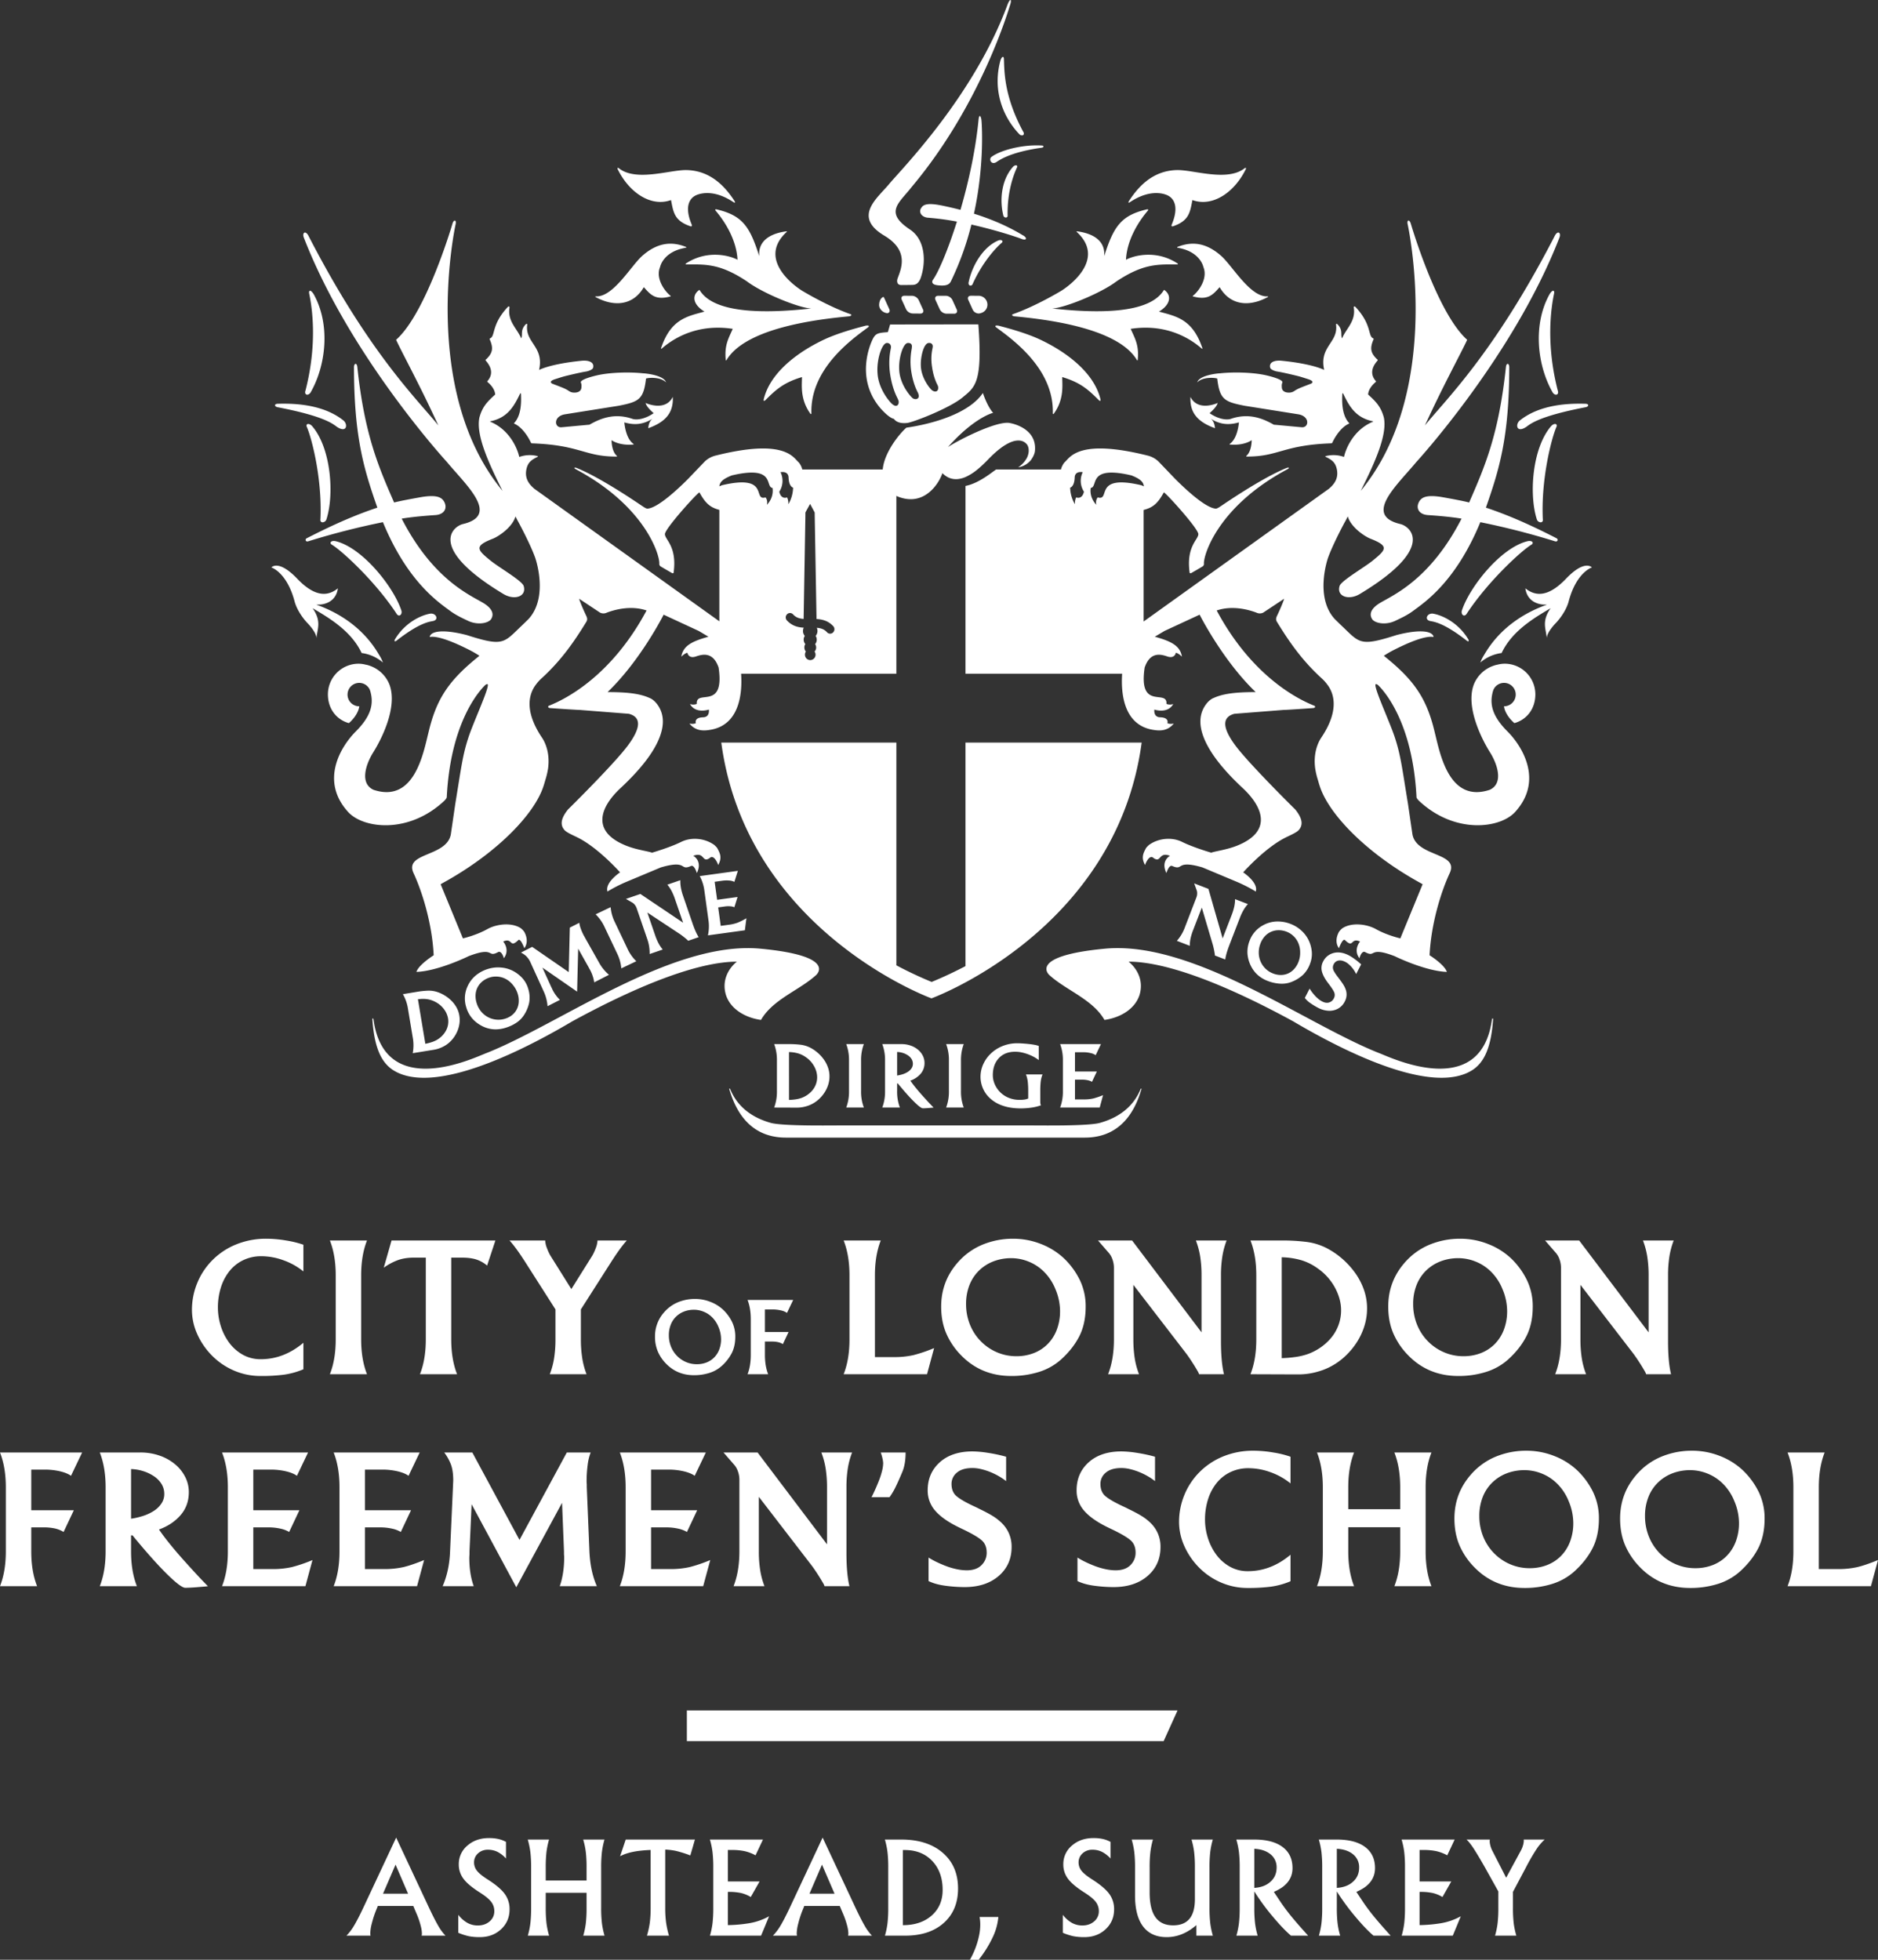 <svg xmlns="http://www.w3.org/2000/svg" width="2423.33" height="2528.683" viewBox="0 0 2423.33 2528.683">
  <rect x="0" y="0" width="2423.33" height="2528.683" fill="#333333" stroke="none"/>
  <g id="CoLF-White" transform="translate(-684.396 3143.065)">
    <path id="Path_864" data-name="Path 864" d="M-16513.785,2827.681a106.307,106.307,0,0,0,11.637-30.309,68.881,68.881,0,0,0,1.719-15.127,57.609,57.609,0,0,0-.85-9.8h24.215a77.926,77.926,0,0,1-6.643,24.852,148.968,148.968,0,0,1-18.758,30.389Zm223.492-42.922q-10.419-13.717-10.415-40.131v-36.15a170.423,170.423,0,0,0-.945-19.546,105.312,105.312,0,0,0-3.4-16.372h27.456a106.543,106.543,0,0,0-3.322,16.224,170.422,170.422,0,0,0-.944,19.68v31.883c0,.113,0,.226,0,.339q-.021,21.48,7.438,32.008,7.523,10.6,22.867,10.585,14.084,0,21.094-8.453t7-25.387v-40.974a166.3,166.3,0,0,0-.949-19.533,103.749,103.749,0,0,0-3.4-16.372h27.469a105.423,105.423,0,0,0-3.335,16.224,172.4,172.4,0,0,0-.944,19.707v52.16a171.255,171.255,0,0,0,.944,19.626,102.922,102.922,0,0,0,3.4,16.309h-21.28v-13.616l-3.255,2.666q-16.459,12.84-35.053,12.841Q-16279.885,2798.478-16290.293,2784.759Zm-89.92,12.533a75.735,75.735,0,0,1-13.691-4.427V2769.68a40.072,40.072,0,0,0,11.8,10.438,27.5,27.5,0,0,0,13.385,3.322q9.182,0,15.243-5.252a16.744,16.744,0,0,0,6.055-13.188,19.381,19.381,0,0,0-4.11-12.185q-4.04-5.223-14.477-11.869-15.022-9.5-21.111-17.651a30.218,30.218,0,0,1-6.131-18.681,30.839,30.839,0,0,1,11.106-24.254q11.1-9.7,27.879-9.693a55.065,55.065,0,0,1,11.976,1.186,38.506,38.506,0,0,1,9.934,3.723v21.45a38.59,38.59,0,0,0-11.066-8.623,27.451,27.451,0,0,0-12.189-2.7,18.207,18.207,0,0,0-12.836,4.708,15.344,15.344,0,0,0-5.109,11.748,17.015,17.015,0,0,0,3.959,10.932q3.879,4.822,14.014,11.227,15.341,9.818,21.6,18.36a32.867,32.867,0,0,1,6.255,19.948q0,15.435-10.923,25.641t-27.465,10.21A72.315,72.315,0,0,1-16380.213,2797.292Zm-780.061,0a75.833,75.833,0,0,1-13.691-4.427V2769.68a40.048,40.048,0,0,0,11.8,10.438,27.487,27.487,0,0,0,13.385,3.322q9.182,0,15.238-5.252a16.751,16.751,0,0,0,6.059-13.188,19.328,19.328,0,0,0-4.115-12.185q-4.031-5.223-14.471-11.869-15.029-9.5-21.117-17.651a30.221,30.221,0,0,1-6.135-18.681,30.871,30.871,0,0,1,11.111-24.254q11.115-9.7,27.879-9.693a55.117,55.117,0,0,1,11.984,1.186,38.627,38.627,0,0,1,9.924,3.723v21.45a38.393,38.393,0,0,0-11.07-8.623,27.385,27.385,0,0,0-12.18-2.7,18.229,18.229,0,0,0-12.846,4.708,15.338,15.338,0,0,0-5.1,11.748,16.983,16.983,0,0,0,3.959,10.932q3.873,4.822,14,11.227,15.363,9.818,21.605,18.36a32.861,32.861,0,0,1,6.256,19.948q0,15.435-10.918,25.641t-27.465,10.21A72.252,72.252,0,0,1-17160.273,2797.292Zm1337.888-.7h-13.777a101.238,101.238,0,0,0,3.322-16.149,169.172,169.172,0,0,0,.945-19.787v-21.134l-17.317-31.027q-9.744-17.081-14.963-24.959t-8.863-10.972h30.157a11.633,11.633,0,0,0-.17,2,20.906,20.906,0,0,0,.571,4.615,33.07,33.07,0,0,0,2.76,7.722l17.9,34.934,18.928-34.934a32.273,32.273,0,0,0,3.041-7.722,21.373,21.373,0,0,0,.78-5.095,9.629,9.629,0,0,0-.1-1.517h27.041a66.727,66.727,0,0,0-10.719,12.667,260.12,260.12,0,0,0-13.429,23.265l-16.773,31.588v20.572a171.228,171.228,0,0,0,.945,19.626,101.5,101.5,0,0,0,3.416,16.309Zm-111.164,0h-23.1a102.263,102.263,0,0,0,3.331-16.149,171.9,171.9,0,0,0,.949-19.787v-52.16a169.37,169.37,0,0,0-.949-19.546,103.513,103.513,0,0,0-3.411-16.385h68.465l-4.743,10.134-4.843,10.21a55.611,55.611,0,0,0-14-5.346,77.422,77.422,0,0,0-16.626-1.534h-5.069v40.6h40.92l-5.693,10.041-5.7,10.054a42.915,42.915,0,0,0-12.5-5.145,74.045,74.045,0,0,0-16.306-1.494h-.722v42.891a188.251,188.251,0,0,0,27.629-2.452,80.547,80.547,0,0,0,25.561-8.948l-5.149,12.511-5.212,12.506Zm-59.414,0q-9.557-8.086-22.347-23.2a298.812,298.812,0,0,1-21.784-28.878l-3.241-4.989v21.134a168.153,168.153,0,0,0,.945,19.626,99.958,99.958,0,0,0,3.4,16.309h-27.465a102.7,102.7,0,0,0,3.33-16.149,172.013,172.013,0,0,0,.945-19.787h0v-52.16a169.344,169.344,0,0,0-.95-19.546,104.858,104.858,0,0,0-3.4-16.385h23.1q23.742,0,36.56,9.586t12.827,27.228q0,15.816-14.254,25.476a66.607,66.607,0,0,1-9.812,5.23l8.948,13.451q6.4,9.423,14.16,18.868t21.133,24.188Zm-47.372-61.657q12.259-.716,19.935-7.116,8.881-7.283,8.867-19.163a21.258,21.258,0,0,0-8.386-17.491q-7.838-6.086-20.416-6.643Zm-59.106,61.657q-9.557-8.086-22.346-23.2a298.015,298.015,0,0,1-21.784-28.878l-3.241-4.989v21.134a168.4,168.4,0,0,0,.944,19.626,100.061,100.061,0,0,0,3.4,16.309h-27.469a102.947,102.947,0,0,0,3.335-16.149,173.131,173.131,0,0,0,.945-19.787v-52.16a170.588,170.588,0,0,0-.945-19.546,103.952,103.952,0,0,0-3.411-16.385h23.117q23.742,0,36.561,9.586t12.827,27.228q0,15.816-14.254,25.476a67.066,67.066,0,0,1-9.813,5.23l8.948,13.451q6.4,9.423,14.16,18.868t21.129,24.188Zm-47.371-61.657q12.258-.716,19.934-7.116,8.881-7.283,8.868-19.163a21.269,21.269,0,0,0-8.387-17.491q-7.844-6.086-20.415-6.643Zm-462.919,61.657h-13.691a101.208,101.208,0,0,0,3.316-16.149,168.958,168.958,0,0,0,.945-19.787v-52.16a166.441,166.441,0,0,0-.945-19.546,102.446,102.446,0,0,0-3.4-16.385h21.133q33.7,0,53.492,17.067,19.778,17.041,19.783,46.092,0,28.022-18.4,44.438t-49.814,16.43Zm9.412-13.536q23.18,0,37.281-12.506,14.08-12.5,14.076-32.917,0-23.2-13.371-37.362t-35.373-14.174h-2.613Zm-55.25,13.536h-15.391a12.145,12.145,0,0,0,.326-3.051,39.2,39.2,0,0,0-1.23-8.55,106.06,106.06,0,0,0-5.814-17.134l-4.053-9.573h-45.883l-.584,1.815a130.5,130.5,0,0,0-7.281,21.61,52.921,52.921,0,0,0-1.766,11.784,12.71,12.71,0,0,0,.34,3.1h-31.068a67.661,67.661,0,0,0,9.814-12.988q4.74-7.9,11.869-22.948l42.426-90.543h.055l42.422,90.543q7.362,15.582,12.029,23.505a62.789,62.789,0,0,0,9.176,12.43Zm-32.881-54.135-16.137-37.438h-.08l-16.143,37.438Zm-137.652,54.135h-23.109a101.238,101.238,0,0,0,3.322-16.149,169.867,169.867,0,0,0,.959-19.787v-52.16a167.365,167.365,0,0,0-.959-19.546,102.483,102.483,0,0,0-3.4-16.385h68.465l-4.756,10.134-4.83,10.21a55.633,55.633,0,0,0-14-5.346,77.489,77.489,0,0,0-16.627-1.534h-5.064v40.6h40.92l-5.693,10.041-5.707,10.054a42.953,42.953,0,0,0-12.492-5.145,74.062,74.062,0,0,0-16.311-1.494h-.717v42.891a188.256,188.256,0,0,0,27.625-2.452,80.555,80.555,0,0,0,25.561-8.948l-5.15,12.511-5.211,12.506Zm-90.174,0h-14.24a112.531,112.531,0,0,0,3.719-17.014,149.868,149.868,0,0,0,1.029-18.9v-74.653a165.088,165.088,0,0,0-16.871,1.413q-13.676,1.98-22.547,6.652l3.643-10.718,3.639-10.812h89.268l-2.92,10.25-3.014,10.255a146.037,146.037,0,0,0-18.6-5.854,77.981,77.981,0,0,0-13.771-1.663v75.13a140.672,140.672,0,0,0,1.078,18.668,122.613,122.613,0,0,0,3.746,17.241Zm-82.656,0h-13.771a102.981,102.981,0,0,0,3.32-16.149,169.82,169.82,0,0,0,.945-19.787v-19.386h-52.7v19.386a171,171,0,0,0,.945,19.626,100.937,100.937,0,0,0,3.41,16.309h-27.465a101.238,101.238,0,0,0,3.322-16.149,170.254,170.254,0,0,0,.945-19.787v-52.16a166.669,166.669,0,0,0-.945-19.506,104.777,104.777,0,0,0-3.4-16.425h27.465a105.279,105.279,0,0,0-3.33,16.224,172.149,172.149,0,0,0-.945,19.707v16.933h52.7v-16.933a167.3,167.3,0,0,0-.945-19.546,103.993,103.993,0,0,0-3.4-16.385h27.455a106.875,106.875,0,0,0-3.322,16.224,171.256,171.256,0,0,0-.945,19.707v52.16a170.117,170.117,0,0,0,.945,19.626,103.031,103.031,0,0,0,3.4,16.309Zm-206.924,0h-15.387a12.259,12.259,0,0,0,.32-3.051,39.236,39.236,0,0,0-1.234-8.55,105.849,105.849,0,0,0-5.812-17.134l-4.053-9.573h-45.879l-.588,1.815a131.967,131.967,0,0,0-7.281,21.61,52.9,52.9,0,0,0-1.764,11.784,12.728,12.728,0,0,0,.336,3.1h-31.066a67.5,67.5,0,0,0,9.813-12.988q4.749-7.9,11.873-22.948l42.42-90.543h.057l42.424,90.543q7.362,15.582,12.029,23.505a62.559,62.559,0,0,0,9.18,12.43Zm-32.881-54.135-16.141-37.438h-.076l-16.145,37.438Zm359.725-196.852v-39.627h633.158l-17.932,39.627Zm1229.983-224.321a92.724,92.724,0,0,1-19.038-27.919q-6.721-15.382-6.719-34.986,0-31.921,20.519-55.838a85.993,85.993,0,0,1,32.587-23.933,102.363,102.363,0,0,1,39.667-7.749,97.176,97.176,0,0,1,36.119,6.826,91.4,91.4,0,0,1,29.292,18.24,98.871,98.871,0,0,1,20.853,28.494,77.785,77.785,0,0,1,7.414,33.96q0,22.337-8.319,38.521t-23.826,30.091a77.138,77.138,0,0,1-28.494,15.841,117.861,117.861,0,0,1-35.32,5.118Q-15623.052,2347.946-15649.03,2321.279Zm42.053-121.369a54.533,54.533,0,0,0-18.689,11.744,52.975,52.975,0,0,0-12.533,18.8,65.832,65.832,0,0,0-4.454,24.731,70.317,70.317,0,0,0,4.9,26.216,64.89,64.89,0,0,0,13.906,21.53,64.616,64.616,0,0,0,20.856,14.361,62.873,62.873,0,0,0,25.307,5.136,61.025,61.025,0,0,0,22.333-4,51.346,51.346,0,0,0,17.892-11.61,52.965,52.965,0,0,0,11.855-18.587,66.856,66.856,0,0,0,4.213-24.161,73.269,73.269,0,0,0-5.921-28.026,66.685,66.685,0,0,0-15.961-23.706,58.931,58.931,0,0,0-19.266-12.2,59.753,59.753,0,0,0-21.762-4.213A63.932,63.932,0,0,0-15606.978,2199.91Zm-255.838,121.369a92.387,92.387,0,0,1-19.038-27.919q-6.721-15.382-6.724-34.986,0-31.921,20.51-55.838a85.9,85.9,0,0,1,32.6-23.933,102.3,102.3,0,0,1,39.653-7.749,97.29,97.29,0,0,1,36.132,6.826,91.474,91.474,0,0,1,29.279,18.24,98.653,98.653,0,0,1,20.853,28.494,77.593,77.593,0,0,1,7.414,33.96q0,22.337-8.319,38.521t-23.812,30.091a77.173,77.173,0,0,1-28.5,15.841,118.006,118.006,0,0,1-35.333,5.118Q-15836.838,2347.946-15862.815,2321.279Zm42.039-121.369a54.36,54.36,0,0,0-18.677,11.744,52.861,52.861,0,0,0-12.551,18.8,65.928,65.928,0,0,0-4.437,24.731,70.485,70.485,0,0,0,4.892,26.216,65.1,65.1,0,0,0,13.906,21.53,64.706,64.706,0,0,0,20.865,14.361,62.838,62.838,0,0,0,25.293,5.136h0a60.962,60.962,0,0,0,22.333-4,51.22,51.22,0,0,0,17.892-11.61,52.7,52.7,0,0,0,11.851-18.587,66.565,66.565,0,0,0,4.218-24.161,73.269,73.269,0,0,0-5.921-28.026,66.52,66.52,0,0,0-15.961-23.706,58.73,58.73,0,0,0-19.252-12.2,59.823,59.823,0,0,0-21.775-4.213A63.908,63.908,0,0,0-15820.776,2199.91Zm-369.584,140.746a89.37,89.37,0,0,1-28.374-19.707,93.623,93.623,0,0,1-18.574-27.589,76.133,76.133,0,0,1-6.6-30.652,91.039,91.039,0,0,1,6.72-34.415,90.154,90.154,0,0,1,19.479-29.64,91.758,91.758,0,0,1,30.652-20.4,101.93,101.93,0,0,1,39.324-7.4,153.575,153.575,0,0,1,25.409,2.283,125.435,125.435,0,0,1,22.23,5.466v34.411a86.976,86.976,0,0,0-25.642-14.361,83.689,83.689,0,0,0-28.6-5.239,53.085,53.085,0,0,0-23.252,5.016,50.66,50.66,0,0,0-17.775,14.026,64.206,64.206,0,0,0-11.174,21.187,86.431,86.431,0,0,0-3.879,26.332,79.053,79.053,0,0,0,3.536,22.908,72.151,72.151,0,0,0,10.6,21.53,55.6,55.6,0,0,0,17.549,15.841,46.621,46.621,0,0,0,23.706,6.041q29.64,0,54.934-21.2v34.2a99.684,99.684,0,0,1-25.066,6.951,226.233,226.233,0,0,1-29.867,1.7A86,86,0,0,1-16190.36,2340.656Zm-1359.694-10.83q-18.117-17.877-44.33-49.8h-1.824v20.745q0,25.761,7.521,44.893h-47.867q7.523-19.14,7.521-44.893v-82.745q0-25.741-7.521-44.893h52.2a74.889,74.889,0,0,1,25.07,4.093,63.122,63.122,0,0,1,20.059,11.293,51.42,51.42,0,0,1,12.992,16.4,43.047,43.047,0,0,1,4.557,19.265q0,17.542-10.715,29.854t-27.807,18.467q5.933,8.661,14.244,18.922t18.008,21.08q9.691,10.814,17.666,19.372,7.978,8.54,13.219,13.786c-.758.16-2.582.348-5.471.575s-5.623.45-8.2.677-5.395.415-8.436.575-5.391.228-7.062.228Q-17531.931,2347.723-17550.055,2329.826Zm-46.154-71.225a96.219,96.219,0,0,0,15.27-3.536,58.528,58.528,0,0,0,13.791-6.371,33.654,33.654,0,0,0,10.027-9.586,21.708,21.708,0,0,0,3.764-12.413,24.34,24.34,0,0,0-3.537-12.881,32.283,32.283,0,0,0-9.8-10.027,53.28,53.28,0,0,0-13.9-6.612,57.1,57.1,0,0,0-15.613-2.617Zm439.439-18.695-2.736,60.868v4.093c-.152,1.828-.229,3.2-.229,4.106q0,20.979,5.7,36.694h-40.113q8.66-20.043,9.572-44.893l4.1-91.4q0-13-3.076-20.973a63.476,63.476,0,0,0-8.547-15.266h36.238l60.863,112.809,61.076-112.809h30.773a68.665,68.665,0,0,0-3.879,16.171,158.051,158.051,0,0,0-1.359,21.2c0,.918.066,2.2.227,3.879v3.643l3.41,82.745q1.146,25.761,9.578,44.893h-47.867q5.7-16.4,5.707-37.148a32.349,32.349,0,0,0-.227-3.879v-3.865l-2.506-62.7-59.045,108.962Zm803.674,105.2q-12.974-1.719-21.878-6.05v-30.309a107.4,107.4,0,0,0,10.147,5.586q5.8,2.842,12.412,5.359a93.724,93.724,0,0,0,13.572,3.99,63.1,63.1,0,0,0,13.095,1.48q12.539,0,19.145-6.737a22.063,22.063,0,0,0,6.616-16.064q0-10.479-6.719-16.175t-23.362-13.679q-3.417-1.6-6.162-2.96h0q-20.5-10.039-30.2-21.321a39.145,39.145,0,0,1-9.68-26.318q0-22.1,15.614-36.132,15.595-14,42.279-14.013a137.6,137.6,0,0,1,20.5,1.931,196.59,196.59,0,0,1,22.8,4.909v31.45a79.972,79.972,0,0,0-8.547-5.814,86.97,86.97,0,0,0-11.173-5.586,82.709,82.709,0,0,0-12.2-3.986,49.015,49.015,0,0,0-11.388-1.48q-13.222,0-20.174,5.921a18.448,18.448,0,0,0-6.96,14.588q0,10.259,6.385,15.734t21.882,12.76q5.016,2.274,7.972,3.879,9.584,4.561,16.532,8.774a66.157,66.157,0,0,1,12.533,9.8,42.266,42.266,0,0,1,8.895,13.224,42.889,42.889,0,0,1,3.309,17.2q0,23.019-16.64,37.385t-44,14.361A189.625,189.625,0,0,1-16353.1,2345.105Zm-192.158,0q-12.979-1.719-21.877-6.05v-30.309a106.668,106.668,0,0,0,10.143,5.586q5.824,2.842,12.43,5.359a92.763,92.763,0,0,0,13.559,3.99,63.1,63.1,0,0,0,13.109,1.48q12.539,0,19.145-6.737a22.058,22.058,0,0,0,6.611-16.064q0-10.479-6.732-16.175t-23.357-13.679q-3.425-1.6-6.162-2.96-20.5-10.039-30.2-21.321a39.14,39.14,0,0,1-9.68-26.318q0-22.1,15.609-36.132,15.6-14,42.279-14.013a137.976,137.976,0,0,1,20.523,1.931,196.59,196.59,0,0,1,22.8,4.909v31.45a80.172,80.172,0,0,0-8.547-5.814,86.787,86.787,0,0,0-11.178-5.586,83.022,83.022,0,0,0-12.2-3.986,49.077,49.077,0,0,0-11.4-1.48q-13.222,0-20.174,5.921a18.458,18.458,0,0,0-6.955,14.588q0,10.259,6.385,15.734t21.877,12.76q5.024,2.274,7.99,3.879,9.577,4.561,16.531,8.774a66.127,66.127,0,0,1,12.533,9.8,41.937,41.937,0,0,1,8.895,13.224,42.94,42.94,0,0,1,3.309,17.2q0,23.019-16.643,37.385-16.661,14.365-44.016,14.361A189.579,189.579,0,0,1-16545.254,2345.105Zm1086.544.562q7.525-19.14,7.521-44.893v-82.745q0-25.741-7.521-44.893h47.867q-7.518,19.134-7.518,44.893v105.533h24.156a112.07,112.07,0,0,0,25.414-2.51q10.6-2.495,26.786-9.118l-9.117,33.733Zm-507.36,0q7.523-19.14,7.521-44.893v-31.227h-67.012v31.227q0,25.761,7.518,44.893h-47.862q7.518-19.14,7.53-44.893v-82.745q0-25.741-7.53-44.893h47.862q-7.518,19.134-7.518,44.893V2246.3h67.012v-28.267q0-25.741-7.521-44.893h47.871q-7.523,19.134-7.535,44.893v82.745q0,25.761,7.535,44.893Zm-735.3,0a19.823,19.823,0,0,0-2.055-4.334q-1.819-3.177-4.436-7.4t-5.48-8.44c-1.895-2.8-3.6-5.2-5.123-7.174l-67.693-87.984v70.44a154.953,154.953,0,0,0,1.707,23.933,100.661,100.661,0,0,0,5.588,20.959h-39.895q7.523-19.14,7.521-44.893v-92.322a32.233,32.233,0,0,0-1.936-11.053,24.916,24.916,0,0,0-4.9-8.547l-13.67-15.716h43.988l89.574,118.516v-73.623a156.381,156.381,0,0,0-1.707-23.933,101.384,101.384,0,0,0-5.586-20.959h39.668a100.543,100.543,0,0,0-5.592,20.959,154.69,154.69,0,0,0-1.7,23.933v84.783q0,27.146,3.865,42.855Zm-264.156,0q7.494-19.14,7.516-44.893v-82.745q0-25.741-7.516-44.893h111l-14.361,30.077q-5.021-3.638-14.254-5.814a86.241,86.241,0,0,0-19.705-2.158h-22.348v52.428h59.494l-13.215,28.026a36.855,36.855,0,0,0-11.52-4.334,69.345,69.345,0,0,0-14.932-1.587h-19.828v53.788h24.162a111.974,111.974,0,0,0,25.412-2.51,187.538,187.538,0,0,0,26.787-9.118l-9.121,33.733Zm-261.666,0h0Zm-107.58,0q7.518-19.14,7.521-44.893v-82.745q0-25.741-7.521-44.893h111l-14.357,30.077q-5.021-3.638-14.25-5.814a86.352,86.352,0,0,0-19.715-2.158h-22.338v52.428h59.49l-13.219,28.026a36.757,36.757,0,0,0-11.508-4.334,69.408,69.408,0,0,0-14.936-1.587h-19.828v53.788h24.162a112,112,0,0,0,25.412-2.51q10.6-2.495,26.783-9.118l-9.117,33.733Zm-144.051,0q7.518-19.14,7.521-44.893v-82.745q0-25.741-7.521-44.893h111l-14.355,30.077q-5.019-3.638-14.25-5.814a86.333,86.333,0,0,0-19.717-2.158h-22.336v52.428h59.494l-13.225,28.026a36.725,36.725,0,0,0-11.506-4.334,69.385,69.385,0,0,0-14.932-1.587h-19.832v53.788h24.16a112.017,112.017,0,0,0,25.418-2.51,187.923,187.923,0,0,0,26.783-9.118l-9.119,33.733Zm-286.508,0q7.523-19.14,7.521-44.893v-82.745q0-25.741-7.521-44.893h105.988l-14.361,30.077q-5.016-3.638-14.244-5.814a86.333,86.333,0,0,0-19.717-2.158h-17.32v52.428h54.934l-13.221,28.026a37.216,37.216,0,0,0-10.828-4.441,67.609,67.609,0,0,0-15.615-1.48h-15.27v31q0,25.761,7.521,44.893Zm1124.588-114.878q2.042-3.866,4.664-9.684t5.016-11.958a99.673,99.673,0,0,0,3.879-12.078,43.19,43.19,0,0,0,1.48-10.268,33.149,33.149,0,0,0-1.025-6.5,46.328,46.328,0,0,0-2.158-7.169h32.133q0,15.034-4.334,25.293-4.562,10.934-8.324,18.69a89.772,89.772,0,0,1-8.074,13.67Zm692.532-183.013a92.633,92.633,0,0,1-19.042-27.937q-6.715-15.375-6.72-34.986,0-31.9,20.519-55.838a86.219,86.219,0,0,1,32.587-23.933,102.713,102.713,0,0,1,39.668-7.749,96.815,96.815,0,0,1,36.118,6.844,91.293,91.293,0,0,1,29.3,18.226,98.961,98.961,0,0,1,20.853,28.49,77.854,77.854,0,0,1,7.414,33.96q0,22.344-8.319,38.521-8.326,16.2-23.826,30.095a76.789,76.789,0,0,1-28.494,15.837,117.864,117.864,0,0,1-35.32,5.136Q-15922.243,2074.443-15948.214,2047.776Zm42.053-121.374a54.393,54.393,0,0,0-18.694,11.73,53.1,53.1,0,0,0-12.533,18.8,65.59,65.59,0,0,0-4.44,24.736,70.159,70.159,0,0,0,4.9,26.212,64.891,64.891,0,0,0,13.905,21.535,64.576,64.576,0,0,0,20.853,14.356,62.844,62.844,0,0,0,25.307,5.136,61.215,61.215,0,0,0,22.333-3.986,51.449,51.449,0,0,0,17.9-11.628,52.9,52.9,0,0,0,11.851-18.574,66.906,66.906,0,0,0,4.213-24.161,73.085,73.085,0,0,0-5.934-28.04,66.631,66.631,0,0,0-15.944-23.706,58.821,58.821,0,0,0-19.27-12.185,59.451,59.451,0,0,0-21.757-4.227A63.718,63.718,0,0,0-15906.161,1926.4Zm-618.958,121.374a92.555,92.555,0,0,1-19.029-27.937q-6.721-15.375-6.719-34.986,0-31.9,20.51-55.838a86.119,86.119,0,0,1,32.6-23.933,102.749,102.749,0,0,1,39.668-7.749,96.921,96.921,0,0,1,36.131,6.844,91.364,91.364,0,0,1,29.285,18.226,98.794,98.794,0,0,1,20.852,28.49,77.659,77.659,0,0,1,7.41,33.96q0,22.344-8.319,38.521-8.32,16.2-23.813,30.095a76.7,76.7,0,0,1-28.494,15.837,117.981,117.981,0,0,1-35.328,5.136Q-16499.134,2074.443-16525.119,2047.776Zm42.066-121.374a54.388,54.388,0,0,0-18.693,11.73,53.13,53.13,0,0,0-12.547,18.8,65.839,65.839,0,0,0-4.441,24.736,70.14,70.14,0,0,0,4.9,26.212,64.817,64.817,0,0,0,13.906,21.535,64.755,64.755,0,0,0,20.865,14.356,62.912,62.912,0,0,0,25.307,5.136,61.233,61.233,0,0,0,22.332-3.986,51.263,51.263,0,0,0,17.893-11.628,52.676,52.676,0,0,0,11.855-18.574,66.635,66.635,0,0,0,4.213-24.161,73.208,73.208,0,0,0-5.922-28.04,66.6,66.6,0,0,0-15.961-23.706,58.745,58.745,0,0,0-19.252-12.185,59.536,59.536,0,0,0-21.77-4.227A63.708,63.708,0,0,0-16483.053,1926.4Zm-981.047,140.746a89.431,89.431,0,0,1-28.373-19.72,93.334,93.334,0,0,1-18.578-27.576,76.093,76.093,0,0,1-6.607-30.666,91.055,91.055,0,0,1,6.723-34.411,89.852,89.852,0,0,1,19.488-29.627,91.276,91.276,0,0,1,30.652-20.4,101.717,101.717,0,0,1,39.32-7.414,153.7,153.7,0,0,1,25.412,2.283,126.828,126.828,0,0,1,22.227,5.466v34.429a86.957,86.957,0,0,0-25.641-14.361,83.628,83.628,0,0,0-28.605-5.257,53.128,53.128,0,0,0-23.252,5.029,50.748,50.748,0,0,0-17.775,14.013,64.043,64.043,0,0,0-11.17,21.2,86.344,86.344,0,0,0-3.873,26.319,79.24,79.24,0,0,0,3.531,22.908,72.316,72.316,0,0,0,10.6,21.548,55.572,55.572,0,0,0,17.553,15.837,46.6,46.6,0,0,0,23.7,6.041q29.634,0,54.934-21.2v34.188a100.266,100.266,0,0,1-25.074,6.96,225.954,225.954,0,0,1-29.859,1.708A86.188,86.188,0,0,1-17464.1,2067.148Zm558.287-8.547a51.4,51.4,0,0,1-10.572-15.507,48.26,48.26,0,0,1-3.736-19.439,46.17,46.17,0,0,1,11.4-31.013,47.907,47.907,0,0,1,18.107-13.309,57.019,57.019,0,0,1,22.029-4.307,53.767,53.767,0,0,1,20.076,3.8,50.688,50.688,0,0,1,16.27,10.13,55.028,55.028,0,0,1,11.588,15.828,43.171,43.171,0,0,1,4.119,18.868q0,12.419-4.629,21.4a58.557,58.557,0,0,1-13.227,16.719,42.575,42.575,0,0,1-15.842,8.8,65.5,65.5,0,0,1-19.623,2.854Q-16891.37,2073.426-16905.812,2058.6Zm23.371-67.426a30.176,30.176,0,0,0-10.385,6.532,29.311,29.311,0,0,0-6.959,10.442,36.338,36.338,0,0,0-2.479,13.732,39.051,39.051,0,0,0,2.719,14.575,36.222,36.222,0,0,0,7.732,11.958,35.713,35.713,0,0,0,11.588,7.972,34.829,34.829,0,0,0,14.053,2.853,33.929,33.929,0,0,0,12.412-2.211,28.5,28.5,0,0,0,9.934-6.451,29.439,29.439,0,0,0,6.59-10.335,37.114,37.114,0,0,0,2.346-13.416,40.81,40.81,0,0,0-3.295-15.569,36.851,36.851,0,0,0-8.869-13.175,32.466,32.466,0,0,0-10.705-6.772,33.07,33.07,0,0,0-12.092-2.35A35.68,35.68,0,0,0-16882.441,1991.175Zm730.7,80.984q7.5-19.14,7.5-44.906v-82.732q0-25.761-7.5-44.906h39.649a249.942,249.942,0,0,1,32.708,1.828,78.815,78.815,0,0,1,24.959,7.517,100.713,100.713,0,0,1,20.054,13.335,105.377,105.377,0,0,1,17.094,18.347,85.826,85.826,0,0,1,11.749,22.105,72.575,72.575,0,0,1,4.213,24.388,75.943,75.943,0,0,1-3.535,23.144,86.2,86.2,0,0,1-9.452,20.282,95.354,95.354,0,0,1-13.349,16.519,85.791,85.791,0,0,1-15.6,12.306,82.236,82.236,0,0,1-21.316,9.349,89.5,89.5,0,0,1-25.418,3.652Zm40.332-20.746a153.239,153.239,0,0,0,17.558-1.48,82.5,82.5,0,0,0,15.948-3.758,71.677,71.677,0,0,0,15.266-7.642,68.84,68.84,0,0,0,13.906-12.078,55.926,55.926,0,0,0,10.147-16.639,54.708,54.708,0,0,0,3.759-20.4q0-13.9-7.638-28.494a71.73,71.73,0,0,0-22.213-25.066,70.861,70.861,0,0,0-20.749-10.6,96.531,96.531,0,0,0-25.984-3.99Zm470.226,20.746a20.242,20.242,0,0,0-2.056-4.334q-1.838-3.2-4.454-7.41t-5.466-8.427q-2.856-4.22-5.132-7.187l-67.693-87.975v70.427a156.423,156.423,0,0,0,1.707,23.933,101.863,101.863,0,0,0,5.587,20.973h-39.882q7.525-19.14,7.522-44.906v-92.3A32.173,32.173,0,0,0-15753,1923.9a24.541,24.541,0,0,0-4.891-8.547l-13.679-15.734h43.983l89.585,118.521v-73.615a154.653,154.653,0,0,0-1.717-23.933,102.085,102.085,0,0,0-5.573-20.973h39.654a102.421,102.421,0,0,0-5.587,20.973,155.806,155.806,0,0,0-1.707,23.933v84.787q0,27.119,3.879,42.851Zm-576.9,0a18.688,18.688,0,0,0-2.051-4.334q-1.819-3.2-4.441-7.41t-5.479-8.427q-2.842-4.22-5.118-7.187l-67.693-87.975v70.427a154.731,154.731,0,0,0,1.7,23.933h0a100.942,100.942,0,0,0,5.586,20.973h-39.895q7.518-19.14,7.521-44.906v-92.3a32.159,32.159,0,0,0-1.935-11.053,24.757,24.757,0,0,0-4.892-8.547l-13.683-15.734h43.987l89.571,118.521v-73.615a156.322,156.322,0,0,0-1.7-23.933,101.807,101.807,0,0,0-5.591-20.973h39.667a100.941,100.941,0,0,0-5.586,20.973,154.582,154.582,0,0,0-1.708,23.933v84.787q0,27.119,3.87,42.851Zm-458.612,0q7.523-19.14,7.521-44.906v-82.732q0-25.761-7.521-44.906h47.867q-7.518,19.14-7.518,44.906v105.52h24.162a111.229,111.229,0,0,0,25.408-2.506,189.774,189.774,0,0,0,26.791-9.109l-9.121,33.733Zm-124.008,0q4.178-10.64,4.168-24.945v-45.972q0-14.305-4.168-24.95h58.879l-7.977,16.724a22.085,22.085,0,0,0-7.918-3.228,47.777,47.777,0,0,0-10.945-1.2h-9.631v29.119h30.523l-7.348,15.574a20.835,20.835,0,0,0-6.016-2.466,37.472,37.472,0,0,0-8.676-.829h-8.484v17.228q0,14.3,4.178,24.945Zm-255.174,0a102.734,102.734,0,0,0,5.586-20.973,156.322,156.322,0,0,0,1.7-23.933v-38.744l-39.422-61.773q-11.865-18.465-19.84-27.121h46.037a29.564,29.564,0,0,0,2.283,9.92,59.488,59.488,0,0,0,4.33,9.452l27.121,43.306,27.135-43.306a61.393,61.393,0,0,0,4.32-9.452,29.532,29.532,0,0,0,2.277-9.92h37.84q-7.98,8.661-19.828,27.121l-39.439,61.773v38.744a154.752,154.752,0,0,0,1.721,23.933,101.84,101.84,0,0,0,5.574,20.973Zm-167.529,0q7.518-19.14,7.521-44.906V1921.721h-15.27q-13,0-22.453,3.879a76.085,76.085,0,0,0-16.523,9.122l10.031-35.106h134.018l-10.709,32.373a40.452,40.452,0,0,0-13-7.535q-7.523-2.715-19.6-2.733h-13.674v105.533q0,25.761,7.521,44.906Zm-116.242,0q7.523-19.14,7.521-44.906v-82.732q0-25.761-7.521-44.906h47.867q-7.523,19.14-7.521,44.906v82.732q0,25.761,7.521,44.906Zm588.461-305.306c-47.92,0-65.465-36.533-73.066-62.4-.348-1.124.535-1.177,1.119-.281,6.51,16.278,21,35.013,52.789,43.787,16.336,4.146,75.666,3.157,92.506,3.157h238.877c16.934,0,76.241.99,92.51-3.157,31.879-8.774,46.36-27.509,52.945-43.787.508-.9,1.333-.843,1,.281-7.548,25.864-25.1,62.4-73.057,62.4Zm279.414-41.317a45.4,45.4,0,0,1-16.268-9.59,37.72,37.72,0,0,1-9.145-13.077,37.716,37.716,0,0,1-2.92-14.388,39.51,39.51,0,0,1,3.508-16.282,43.9,43.9,0,0,1,9.955-13.946,47.513,47.513,0,0,1,15.191-9.626,50.644,50.644,0,0,1,19.037-3.518q2.7,0,6.705.276c2.668.174,5.338.415,8,.7s5.145.655,7.41,1.079a31.116,31.116,0,0,1,5.346,1.413v18.28a41.3,41.3,0,0,0-6.264-4.106,56.193,56.193,0,0,0-7.682-3.464,58.272,58.272,0,0,0-8.32-2.39,40.812,40.812,0,0,0-8.119-.852q-13.4,0-21.146,8.32-7.737,8.34-7.73,21.958a29.272,29.272,0,0,0,2.385,11.414,32.809,32.809,0,0,0,6.92,10.321,32.817,32.817,0,0,0,10.973,7.361,36.469,36.469,0,0,0,14.227,2.706,39.922,39.922,0,0,0,6.813-.441,18.869,18.869,0,0,0,4.334-1.293v-9.733a110.313,110.313,0,0,0-.549-11.788,35.878,35.878,0,0,0-2.371-9.519h21.414a35.311,35.311,0,0,0-2.387,9.519,110.674,110.674,0,0,0-.535,11.788v11.9c0,2.091.027,3.464.094,4.106a9.628,9.628,0,0,0,.771,2.492,61.438,61.438,0,0,1-12.822,3.081,99.459,99.459,0,0,1-13.135.918Q-16461.724,1729.149-16471.773,1725.537Zm-114.053-4.989q-8.581-8.48-21.025-23.626h-.865v9.84a57.91,57.91,0,0,0,3.57,21.307h-22.721a57.949,57.949,0,0,0,3.572-21.307V1667.5a57.949,57.949,0,0,0-3.572-21.307h24.771a35.51,35.51,0,0,1,11.9,1.948,29.782,29.782,0,0,1,9.52,5.359,24.253,24.253,0,0,1,6.16,7.785,20.374,20.374,0,0,1,2.158,9.135,20.839,20.839,0,0,1-5.078,14.174,31.033,31.033,0,0,1-13.187,8.756q2.8,4.12,6.75,8.975,3.952,4.882,8.555,10.014c3.055,3.424,5.855,6.492,8.373,9.185,2.533,2.706,4.615,4.882,6.27,6.55-.361.08-1.213.161-2.586.267s-2.666.21-3.9.33-2.559.187-4,.267-2.559.107-3.357.107Q-16577.221,1729.042-16585.826,1720.548Zm-21.891-33.8a47.072,47.072,0,0,0,7.25-1.667,27.41,27.41,0,0,0,6.531-3.041,15.718,15.718,0,0,0,4.762-4.543,10.311,10.311,0,0,0,1.787-5.881,11.516,11.516,0,0,0-1.68-6.121,15.038,15.038,0,0,0-4.65-4.744,24.665,24.665,0,0,0-6.6-3.148,26.772,26.772,0,0,0-7.4-1.24Zm-158.656,41.322a58.282,58.282,0,0,0,3.563-21.307V1667.5a58.282,58.282,0,0,0-3.562-21.307h18.814a119.977,119.977,0,0,1,15.521.865,37.5,37.5,0,0,1,11.85,3.576,47.906,47.906,0,0,1,9.506,6.318,50.111,50.111,0,0,1,8.109,8.708,40.6,40.6,0,0,1,5.574,10.509,34.251,34.251,0,0,1,2.01,11.556,35.827,35.827,0,0,1-1.676,10.99,41.048,41.048,0,0,1-4.494,9.613,45.3,45.3,0,0,1-6.336,7.851,40.5,40.5,0,0,1-7.414,5.841,38.985,38.985,0,0,1-10.1,4.427,42.357,42.357,0,0,1-12.055,1.734Zm19.137-9.84a74.223,74.223,0,0,0,8.332-.709,39.279,39.279,0,0,0,7.57-1.788,33.137,33.137,0,0,0,7.24-3.611,32.619,32.619,0,0,0,6.6-5.747,26.569,26.569,0,0,0,4.814-7.891,26.006,26.006,0,0,0,1.775-9.679,29.1,29.1,0,0,0-3.617-13.523,34.08,34.08,0,0,0-10.543-11.891,33.653,33.653,0,0,0-9.84-5.029,45.753,45.753,0,0,0-12.332-1.89Zm349.877,9.84a58.287,58.287,0,0,0,3.557-21.307V1667.5a58.287,58.287,0,0,0-3.557-21.307h52.668l-6.8,14.281a19.136,19.136,0,0,0-6.759-2.746,40.469,40.469,0,0,0-9.358-1.03h-10.6v24.87h28.227l-6.277,13.3a17.2,17.2,0,0,0-5.453-2.064,33.348,33.348,0,0,0-7.094-.749h-9.4v25.521h11.454a53.387,53.387,0,0,0,12.068-1.186,90.746,90.746,0,0,0,12.707-4.334l-4.32,16.015Zm-147.1,0a57.866,57.866,0,0,0,3.576-21.307V1667.5a57.866,57.866,0,0,0-3.576-21.307h22.721a58.235,58.235,0,0,0-3.572,21.307v39.266a58.235,58.235,0,0,0,3.572,21.307Zm-128.9,0a58.277,58.277,0,0,0,3.57-21.307V1667.5a58.277,58.277,0,0,0-3.57-21.307h22.707a58.273,58.273,0,0,0-3.576,21.307v39.266a58.273,58.273,0,0,0,3.576,21.307Zm576.383-111.441c-91.386-49.8-165.156-76.8-212.011-76.8,11.533,9.43,19.692,25.084,13.933,43.4-6.492,19.131-26.653,29.266-45.094,31.771-15.212-26.533-49.387-38.16-70.971-57.733,0,0-29.346-24.745,71.961-34.228,114.315-10.518,259.637,98.163,354.5,135.2,16.091,6.269,129.77,60.31,144.411-43.172.5-3.455,1.721-1.708,1.533-.771-2.572,38.4-12.532,56.81-27.678,66.026-10.7,6.513-23.951,9.332-38.864,9.332C-15961.349,1689.656-16040.981,1649.776-16096.977,1616.629Zm-1160.158,63.694c-15.141-9.216-25.109-27.629-27.678-66.026-.187-.936,1.043-2.684,1.533.771,14.633,103.482,128.316,49.44,144.4,43.172,94.877-37.037,240.2-145.718,354.506-135.2,101.318,9.483,71.973,34.228,71.973,34.228-21.588,19.573-55.762,31.2-70.975,57.733-18.441-2.506-38.6-12.64-45.094-31.771-5.76-18.32,2.4-33.974,13.934-43.4-46.852,0-120.625,27-212.012,76.8-55.994,33.147-135.625,73.027-191.723,73.027C-17233.182,1689.656-17246.434,1686.837-17257.135,1680.324Zm24.379-42.775-6.082-36.52a54.768,54.768,0,0,0-6.611-19.265l17.514-2.907a108.52,108.52,0,0,1,14.557-1.6,34.84,34.84,0,0,1,11.584,1.494,44.258,44.258,0,0,1,9.826,4.414,47.289,47.289,0,0,1,8.9,6.826,38.206,38.206,0,0,1,6.795,8.895,32.284,32.284,0,0,1,3.656,10.464,33.836,33.836,0,0,1,.135,10.469,38.04,38.04,0,0,1-2.689,9.653,41.509,41.509,0,0,1-4.668,8.279,38.958,38.958,0,0,1-5.979,6.572,37.059,37.059,0,0,1-8.73,5.693,40.31,40.31,0,0,1-10.949,3.482l-27.277,4.427A54.892,54.892,0,0,0-17232.756,1637.549Zm6.705-49.2,9.561,57.452a68.334,68.334,0,0,0,7.641-1.944,37.144,37.144,0,0,0,6.77-2.827,32.346,32.346,0,0,0,6.174-4.481,30.267,30.267,0,0,0,5.244-6.376,24.849,24.849,0,0,0,3.264-8.079,24.413,24.413,0,0,0,.164-9.278,27.619,27.619,0,0,0-5.471-12.016,32.051,32.051,0,0,0-11.658-9.439,31.446,31.446,0,0,0-9.93-3.148,35.025,35.025,0,0,0-5.045-.346A50.5,50.5,0,0,0-17226.051,1588.349Zm81.029,33.6a41.235,41.235,0,0,1-11.627-9.653,38.755,38.755,0,0,1-7.223-14.214,37.213,37.213,0,0,1,1.922-26.559,38.677,38.677,0,0,1,11.053-14.321,46.146,46.146,0,0,1,16.1-8.239,43.235,43.235,0,0,1,16.379-1.52,40.772,40.772,0,0,1,14.861,4.227,44.218,44.218,0,0,1,12.492,9.666,34.714,34.714,0,0,1,7.375,13.692,37.182,37.182,0,0,1,1.2,17.6,47.2,47.2,0,0,1-6.549,15.881,34.1,34.1,0,0,1-10.277,10.33,53.057,53.057,0,0,1-14.562,6.59,43.194,43.194,0,0,1-11.924,1.75A38.225,38.225,0,0,1-17145.021,1621.948Zm12.346-61.92a28.3,28.3,0,0,0-9.256,4.521,24.315,24.315,0,0,0-6.584,7.361,23.781,23.781,0,0,0-3.078,9.653,29.592,29.592,0,0,0,1.15,11.173,31.692,31.692,0,0,0,5.346,10.678,29.424,29.424,0,0,0,8.641,7.535,28.667,28.667,0,0,0,10.754,3.585,27.939,27.939,0,0,0,11.5-.918,27.324,27.324,0,0,0,9.135-4.467,23.072,23.072,0,0,0,6.238-7.214,23.592,23.592,0,0,0,2.813-9.465,29.673,29.673,0,0,0-1.186-10.892,32.64,32.64,0,0,0-6.01-11.334,29.628,29.628,0,0,0-9.791-8.226,26.3,26.3,0,0,0-9.791-2.853q-1.374-.128-2.717-.128A25.693,25.693,0,0,0-17132.676,1560.029Zm1067.956,39.226a81.951,81.951,0,0,1-9.456-5.734,31.114,31.114,0,0,1-7.464-6.88l6.2-12.051c.789,1.306,1.748,2.746,2.894,4.307q1.739,2.3,3.853,4.677a45.573,45.573,0,0,0,4.574,4.36,29.044,29.044,0,0,0,4.922,3.268q4.976,2.561,8.984,1.253a9.976,9.976,0,0,0,5.921-5.052,8.963,8.963,0,0,0,.655-7.816c-1-2.425-3.187-5.841-6.5-10.223-.69-.883-1.319-1.694-1.85-2.443h0q-6.1-8.2-7.65-14.664a17.537,17.537,0,0,1,1.547-12.457,20.763,20.763,0,0,1,13.6-11.173q9.1-2.374,19.72,3.081a60.123,60.123,0,0,1,7.749,4.976,89.1,89.1,0,0,1,8.078,6.625l-6.451,12.52a36.472,36.472,0,0,0-2.216-4.08,39.974,39.974,0,0,0-3.295-4.508,38.9,38.9,0,0,0-4.039-4.093,21.976,21.976,0,0,0-4.227-2.907c-3.5-1.81-6.586-2.385-9.238-1.788a8.28,8.28,0,0,0-5.761,4.387,8.764,8.764,0,0,0-.682,7.562q1.4,3.5,6.095,9.559c1.025,1.306,1.814,2.363,2.385,3.174q2.862,3.779,4.762,6.88a30.094,30.094,0,0,1,2.987,6.465,19,19,0,0,1,.825,7.094,19.339,19.339,0,0,1-2.212,7.521,21.069,21.069,0,0,1-14.28,11.467,24.32,24.32,0,0,1-5.661.663A32.231,32.231,0,0,1-16064.72,1599.255Zm-999.4-21.811-16.969-37.255a26.235,26.235,0,0,0-5.5-7.731,28.433,28.433,0,0,0-6.518-4.347l14.453-7.374,47.211,32.574,1.387-57.4,12.271-6.242a29.657,29.657,0,0,0,1.756,7.227,63.261,63.261,0,0,0,3.764,8.721,16.553,16.553,0,0,0,.877,1.507c.242.477.482.972.75,1.453l18.182,32.253a55.532,55.532,0,0,0,12.947,15.957l-19.064,9.76a50.313,50.313,0,0,0-5.293-15.97,11.164,11.164,0,0,0-.883-1.507c-.33-.655-.584-1.173-.783-1.547l-13.746-24.468-1.359,55.455-44.777-30.987,11.279,24.812c.188.375.469.923.844,1.654.32.749.557,1.306.73,1.681a48.331,48.331,0,0,0,9.746,13.465l-15.984,8.164A55.416,55.416,0,0,0-17064.121,1577.443Zm229.52-320.28a.016.016,0,0,0,.018.011h225.9v287.4c14.361,7.615,29.4,14.8,45.535,21.414,15.4-6.309,29.867-13.228,43.639-20.389V1257.175h224.067l3.277-.013c-32.654,243.252-271.212,330.015-271.212,330.015S-16801.947,1500.416-16834.6,1257.164Zm721.133,311.077a52.724,52.724,0,0,1-15.627-3.371q-16.238-6.079-22.957-21.334a41.4,41.4,0,0,1-3.6-14.682,38.773,38.773,0,0,1,2.653-15.721,37.238,37.238,0,0,1,17.348-20.184,38.479,38.479,0,0,1,17.429-4.936,45.662,45.662,0,0,1,17.825,2.96,43.729,43.729,0,0,1,14.079,8.52,40.89,40.89,0,0,1,9.412,12.239,43.749,43.749,0,0,1,4.28,15.217,34.682,34.682,0,0,1-2.211,15.386,37.362,37.362,0,0,1-9.506,14.838,47.337,47.337,0,0,1-14.709,8.895,33.777,33.777,0,0,1-12.274,2.23Q-16112.39,1568.3-16113.469,1568.241Zm-1.931-68.987a24.062,24.062,0,0,0-9.692,2,23.733,23.733,0,0,0-8.2,5.907,29.482,29.482,0,0,0-5.733,9.679,31.2,31.2,0,0,0-2.037,11.744,29.037,29.037,0,0,0,2.438,11.2,29.041,29.041,0,0,0,6.5,9.292,28.305,28.305,0,0,0,9.809,6.108,27.067,27.067,0,0,0,10,1.823,23.071,23.071,0,0,0,9.323-2.064,23.578,23.578,0,0,0,7.864-5.934,29.614,29.614,0,0,0,5.547-9.465,32.725,32.725,0,0,0,1.908-12.68,29.559,29.559,0,0,0-2.974-12.439,26.366,26.366,0,0,0-6.162-8.123,26.347,26.347,0,0,0-8.467-5.172,28.306,28.306,0,0,0-10.011-1.882Zm149.529,33.417c-18.837-7.187-23.981-5.662-27.232-4.138-2.68,1.257-4.079,2.515-10.794-1.1-4.69-2.1-7.289,7.985-7.289,7.985-8.374-11.186.852-21.575.852-21.575-5.547-2.466-7.723-.932-9.417.6-2.113,1.922-3.473,3.839-9.715-2.055-2.974-4.146-8.123,10.054-8.123,10.054-3.946-5.172-4.414-12.8-.041-20.933a20.914,20.914,0,0,1,4.843-5.038c13.027-8.03,32.306-4.574,42.8,1.306,14.669,8.226,31.615,12,31.615,12l28.749-69.865c-3.242-1.855-6.443-3.6-9.685-5.453-66.133-37.866-111.971-86.268-123.131-121.374-.878-2.693-1.641-5.319-2.358-7.9a94.693,94.693,0,0,1-3.441-14.651c-2.6-19.292,3.375-32.4,6.732-38.04l1.083-1.694c21.316-31.638,18.837-54.545,7.356-69.107a53.64,53.64,0,0,0-7.08-7.7c-25.574-23.363-42.187-47.8-56.9-71.733-.909-1.427-2.692-3.723-.762-8.016,3.228-6.732,8.132-17.825,9.51-22.694l-26.947,17.87a9.917,9.917,0,0,1-8.8.053c-9.626-3.629-30.76-9.76-51.3-2.773,45.067,84.226,103.924,114.093,125.146,122.56,2.108.517,2.871,2.626-.156,3.317-13.242.976-37.844,2.6-38.321,2.412l-63.841,5.016c-16.2,4.334-15.957,18.213,2.242,42.173,18.227,23.88,73.932,79.014,76.254,81.212,10.545,13.068,9.916,21.321,3.745,27.509-4.053,3.224-9.772,5.613-15.814,8.587-26.96,13.291-55.066,45.12-55.066,45.12,2,1.373,19.612,13.585,16.265,24.731a198.872,198.872,0,0,0-24.236-12.426l-44.706-18.735c-18.957-5.515-24.321-3.683-27.616-1.846-2.84,1.578-4.146,3.161-11.307.031-4.253-1.864-7.49,9.149-7.49,9.149-7.735-15.948,4.65-22.239,4.65-22.239-7.343-2.849-10.156-.589-12.283,1.676-2.443,2.6-3.977,5.2-10.437.031-5.439-1.761-9.492,10.156-9.492,10.156-4.347-8.213-3.361-13.211.481-20.344.758-1.788,1.757-2.867,4.414-5.413,12.332-9.055,29.957-10.509,42.891-4.08,14.669,7.29,37.6,13.92,37.6,13.92,6.282-2.2,19.841-3.629,33.537-9.109,47.091-18.971,31.919-51.371,6.679-74.64-27.719-25.931-42.28-46.614-49.093-62.972-9.188-21.958-4.2-35.655,1.614-43.934,5.105-7.267,10.264-8.89,10.264-8.89,10.937-4.976,25.039-7.655,54.4-7.655-42.734-40.96-72.348-99.893-72.348-99.893l-45.187,20.933-12.64,7.495c19.666,5.546,32.654,10.946,34.986,25.717,0,0-4.4-4.409-7.825-5-.5,2.6-3.107,7.468-10.985,4.775-8.284-2.813-22.15-6.657-29.293,14.356-8.364,56.28,29.582,27.068,28.143,46.841a12.578,12.578,0,0,0,8.774.147c-7.281,13.095-24.361,7.174-24.361,7.174s-1.557,9.733,7.4,9.96c12.163.308,9.377,7.531,9.377,7.531,3.758,1.815,8.306.455,8.306.455-9.309,11.842-22.292,8.881-28.119,7.963-36.364-6.843-40.29-46.339-38.549-72.165h-202.158V926.019c8.811-1.694,19.93-6.764,34.385-17.575.883-.682,1.693-1.213,5.15-3.678h83.73c.32-2.43,2.785-7.776,5.3-9.867,7.107-7.107,19.854-29.694,106.256-8.123a31,31,0,0,1,14,7.455l21.731,22.68c7.468,7.468,37.536,37.264,52.258,38.374,2.024.16,5.346-2.376,7.116-3.469,1.19-.731,51.095-35.387,83.976-48.839,3.135-1.387,5.292-.388,1.025,1.761-88.506,47.358-107.744,109.6-107.254,121.5a3.711,3.711,0,0,1-1.774,3.656c-5.586,3.384-11.5,6.746-14.624,8.547-1.479.638-2.122-.08-2.122-1.11-4.383-33.68,11.307-41.892,11.307-49.146s-43.707-55.33-44.571-53.77c-7.9,14.41-14.054,19.439-26.042,22.582v143.942l238.949-171.179c9.934-8.226,12.078-16.2,10.478-24.878-1.957-9.733-6.92-12.626-14.477-16.439-.643-.334-.749-.629.035-.936a40.37,40.37,0,0,1,23.63,1.092c1.6-8.293,10.853-34.371,37.211-45.41.575-.2.575-.6-.308-.7-22.4-4.561-30.585-20.264-37.866-35.32-.45-.945-1.132-1.159-1.279.321-.21,6.692-1.48,26.238,8.681,37.242.5.45.361.718-.08.932-9.532,4.106-17.455,15.814-21.468,24.5a1.492,1.492,0,0,1-1.427.865c-62.5,2.211-67.756,17.268-109.037,17.054-.615,0-.945-.548-.161-1.119,6.772-6.081,6.585-20.014,6.585-20.014s-9.251,7.2-27.745,5.653c-1-.054-1.105-.642-.24-1.079,8.587-6.3,10.816-21.173,11.427-26.6,0-.334.054-.575.054-.883-2.894.722-12.1,3.536-22.212,1.213a41.188,41.188,0,0,1-13.906-5.974h-.014c3.611,3.174,4.811,7.294,5.306,12.23-23.572-8.44-32.641-20.973-31.669-40.412,9.854,19.689,35.111,7.825,35.111,7.825-1.084,4.441-6.042,9.211-10.416,13.211,10.6,7.281,20.88,9.122,26.935,7.468,23.625-8.333,42.025-.544,55.945,7.4l2.706.214,9.523.878,23.729,2.2c9.737.811,10.9-14.776-5.319-16.867l-68.4-10.883c-25.976-5.1-32.133-8.065-35.28-35.12-3.349-1.213-18.588-2.359-25.828,4.9,2.88-9.149,25.533-11.507,29.64-11.641,18.48-1.962,40.64-1,55.361,1.748,7.268,1.36,26.586,6.211,24.852,10.188-.69,1.971-.905,2.773-.69,6.023.2,5.653,5.358,7.307,10.678,6.853a11.488,11.488,0,0,0,5.266-1.85c5-3.362,7.762-4.227,21.562-9.55,0,0,6.5-2.76-3.919-6-3.705-1.146-8.962-2.947-13.148-3.959,0,0-18.025-4.494-26.84-5.841-4.744-.976-8.119-3.134-8.507-4.521-2.306-8.132,6.933-10.067,14.387-9.323,41.188,4.1,55.2,11.882,55.2,11.882-6.679-29.868,17.535-34.879,15.439-57.185-.36-2.72.241-3.108,2.212-1.24,6.96,7.584,2.96,13.331,5.5,17.691,4.477-11.869,17.411-21.414,15.186-38.642-.494-2.171.295-3.718,2.346-1.574,20.745,22.4,15.667,36.573,22.132,40,1.057.482,1.173.838.816,1.694-4.923,11.146-3.724,17.37,4.347,25.226,1.507.972,1.267,1.52.4,2.519-7.7,8.935-8.636,17.656-2.145,25.414.865.758.812,1.239-.214,2.082-2.72,2.292-8.828,8.226-9.372,15.69,9.439,8.734,16.318,14.963,20.345,29.707,4.567,21.9-10.738,56.577-29.855,94.639,107.76-130.6,60.534-344.142,60.534-344.142-1.186-5.8,2.483-6.456,4.178-.361,0,0,33.572,114.932,72.665,149.588-8.146,17.731-30.88,58.772-54.532,110.558,25.387-32.012,88.372-91.373,167.052-243.707,4.013-8.694,9.023-5.372,6.545,1.213-59.388,153.306-184.694,289.638-184.694,289.638-25.065,30.229-68.545,68.616-20.825,79.977,13.906,3.237,45.855,31.317-51.96,90.254-14.623,8.823-30.411,3.05-26.211-10.335,2.117-6.706,31.268-23.532,42.119-32.213,18.213-14.669,22.146-19.2-2.358-28.749-6.923-2.7-25.155-14.481-29.205-28.782l-2.865,5.691c-.134-.094-16.023,29.319-22.627,47.746,0,0-17.638,49.811,8.387,78.719,4.494,4.494,8.244,8.092,11.668,11.333,20.879,20.144,22.413,24.33,68.215,9.666,24.933-6.5,43.252-6.5,47.4.691.669,1.164.643,1.734-.348,1.641-2.506-.254-13.09-2-49.583,16.465a130.982,130.982,0,0,0-13.736,7.923c2.492,1.957,5,4.026,7.963,6.532,34.478,28.989,48.45,52.735,57.813,92.545,6.585,25.989,17.905,91.457,70.917,73.842,18.668-8.641,9.188-34.295.361-48.308-10.719-16.987-31.589-58.291-21.106-87.039,1.693-4.628,8.97-20.919,30.1-26.051a.243.243,0,0,0-.116.147,37.838,37.838,0,0,1,10.036-1.453,39.572,39.572,0,0,1,39.561,39.534c0,17.892-10.241,32.132-26.572,37l-.629.027c-12.729-11.333-13.265-21.637-13.265-21.637a15.067,15.067,0,0,0,15.133-15.079,15.1,15.1,0,0,0-15.133-15.123,14.975,14.975,0,0,0-12.88,7.441s-1.227,1.614-2.412,7.7c-2.921,14.923,1.854,29.6,19.894,47.644s47.145,62.771,9.746,103.812c-19.31,21.214-77.146,28.771-123.162-13.6-4.159-3.83-4.079-5.471-4.079-5.471-4.8-95.171-40.826-136.225-49.668-144.745-1.387-1.026-2.929-1.81-3.344-.517-.972,6.478,18.44,48.156,24.838,67.533,7.709,23.265,9.283,38.107,17.241,86.771l5.707,39.106c5.774,29.346,60.681,22.828,48.027,49.935-10.919,23.452-23.906,64.439-25.936,105.854,0,0,19.386,12.118,22.293,21.477C-15926.72,1552.017-15965.87,1532.671-15965.87,1532.671Zm-392.01-604.093c-.829,5.68-.107,13.8,7.2,21.8,0,0-1.52-5.453,1.771-9.586,7.793,2.252,7.308-3.589,9.965-9.425,3.3-7.25,11.449-14.495,46.288-6.269,1.2.482,2.323.945,3.389,1.427-.745-4.837-2.961-8.908-16.051-14.093-10.993-2.593-19.328-3.647-25.693-3.647C-16357.891,908.783-16349.621,927.576-16357.88,928.579Zm-20.705-13.523c-.388,9-3.215,12.176-5.858,13.175a44.666,44.666,0,0,0,6.121,21.4s-.343-5.19,1.708-8.841c0,0,7.548,3.362,9.987-7.388a25.531,25.531,0,0,1-1.574-25.133,13.067,13.067,0,0,0-2.526-.234C-16373.715,908.036-16378.318,909.024-16378.585,915.056Zm-827.134,616.523c-2.025-41.415-15.018-82.4-25.926-105.854-12.668-27.108,42.248-20.589,48.021-49.935l5.711-39.106c7.959-48.665,9.529-63.507,17.232-86.771,6.4-19.377,25.811-61.055,24.848-67.533-.428-1.293-1.967-.508-3.357.517-8.836,8.52-44.861,49.574-49.658,144.745,0,0,.076,1.641-4.08,5.471-46.012,42.369-103.852,34.812-123.17,13.6-37.395-41.041-8.275-85.773,9.76-103.812s22.8-32.721,19.889-47.644c-1.2-6.09-2.416-7.7-2.416-7.7a14.978,14.978,0,0,0-12.877-7.441,15.106,15.106,0,0,0-15.141,15.123,15.071,15.071,0,0,0,15.141,15.079s-.543,10.3-13.264,21.637l-.639-.027c-16.326-4.864-26.568-19.1-26.568-37a39.576,39.576,0,0,1,39.566-39.534,37.912,37.912,0,0,1,10.035,1.453.271.271,0,0,0-.121-.147c21.129,5.132,28.41,21.423,30.1,26.051,10.482,28.749-10.375,70.052-21.1,87.039-8.836,14.013-18.314,39.667.361,48.308,53.012,17.616,64.328-47.853,70.914-73.842,9.361-39.81,23.33-63.556,57.813-92.545,2.965-2.506,5.471-4.574,7.963-6.532a131.274,131.274,0,0,0-13.729-7.923c-36.5-18.463-47.08-16.719-49.6-16.465-.984.094-1-.477-.338-1.641,4.137-7.187,22.461-7.187,47.393-.691,45.8,14.664,47.336,10.477,68.215-9.666,3.43-3.241,7.162-6.839,11.668-11.333,26.025-28.909,8.373-78.719,8.373-78.719-6.584-18.427-22.492-47.84-22.613-47.746l-2.863-5.69c-4.049,14.3-22.279,26.078-29.2,28.781-24.5,9.546-20.576,14.08-2.355,28.749,10.854,8.681,39.994,25.507,42.115,32.213,4.188,13.384-11.588,19.158-26.211,10.335-97.811-58.937-65.865-87.017-51.965-90.254,47.725-11.36,4.236-49.748-20.82-79.977,0,0-125.314-136.332-184.7-289.638-2.479-6.585,2.537-9.907,6.555-1.213,78.674,152.334,141.664,211.695,167.047,243.707-23.652-51.786-46.383-92.826-54.523-110.558,39.088-34.656,72.66-149.588,72.66-149.588,1.7-6.095,5.359-5.439,4.174.361,0,0-47.23,213.527,60.529,344.131-19.119-38.058-34.422-72.727-29.846-94.629,4.021-14.744,10.9-20.973,20.344-29.707-.543-7.464-6.656-13.4-9.377-15.69-1.025-.843-1.082-1.324-.209-2.082,6.5-7.758,5.561-16.479-2.145-25.414-.879-1-1.119-1.547.393-2.519,8.064-7.856,9.273-14.08,4.352-25.226-.361-.856-.246-1.213.816-1.694,6.465-3.429,1.391-17.6,22.127-40,2.055-2.145,2.826-.6,2.35,1.574-2.225,17.228,10.705,26.773,15.186,38.642,2.533-4.36-1.467-10.107,5.492-17.691,1.963-1.868,2.574-1.48,2.2,1.24-2.082,22.306,22.133,27.317,15.449,57.185,0,0,14-7.785,55.205-11.882,7.449-.745,16.693,1.19,14.383,9.323-.383,1.387-3.771,3.544-8.506,4.521-8.811,1.346-26.842,5.841-26.842,5.841-4.186,1.012-9.437,2.813-13.143,3.959-10.416,3.237-3.924,6-3.924,6,13.8,5.323,16.564,6.188,21.561,9.55a11.451,11.451,0,0,0,5.266,1.85c5.324.455,10.482-1.2,10.684-6.853.213-3.25,0-4.053-.7-6.023-1.73-3.977,17.588-8.828,24.852-10.188,14.723-2.746,36.881-3.709,55.361-1.748,4.105.134,26.76,2.492,29.641,11.641-7.25-7.254-22.48-6.108-25.824-4.9-3.148,27.054-9.309,30.015-35.281,35.12l-68.4,10.883c-16.211,2.091-15.051,17.678-5.318,16.867l23.732-2.2,9.52-.878,2.711-.214c13.92-7.945,32.314-15.734,55.945-7.4,6.041,1.654,16.332-.187,26.934-7.468-4.373-4-9.336-8.77-10.428-13.211,0,0,25.266,11.864,35.119-7.825.973,19.439-8.092,31.972-31.664,40.412.49-4.936,1.689-9.055,5.3-12.23h-.014a41.222,41.222,0,0,1-13.906,5.974c-10.107,2.323-19.322-.49-22.211-1.213,0,.308.049.548.049.883.615,5.426,2.84,20.3,11.428,26.6.869.437.762,1.025-.236,1.079-18.494,1.547-27.75-5.653-27.75-5.653s-.184,13.933,6.59,20.014c.783.571.449,1.119-.162,1.119-41.281.214-46.533-14.842-109.055-17.054a1.494,1.494,0,0,1-1.412-.865c-4.014-8.681-11.932-20.389-21.469-24.5-.437-.214-.57-.482-.08-.932,10.16-11,8.895-30.55,8.682-37.242-.148-1.48-.826-1.266-1.281-.321-7.275,15.056-15.467,30.759-37.865,35.32-.879.094-.879.495-.3.7,26.357,11.039,35.609,37.117,37.211,45.41a40.353,40.353,0,0,1,23.625-1.092c.789.308.668.6.039.936-7.561,3.812-12.52,6.706-14.48,16.439-1.6,8.681.549,16.653,10.482,24.878l238.557,170.9V956.9c-11.73-3.148-17.852-8.23-25.654-22.48-.865-1.56-44.572,46.507-44.572,53.77s15.7,15.467,11.295,49.146c0,1.03-.625,1.748-2.105,1.11-3.121-1.8-9.041-5.163-14.629-8.547a3.752,3.752,0,0,1-1.787-3.656c.508-11.9-18.73-74.145-107.236-121.5-4.271-2.149-2.121-3.148,1.025-1.761,32.877,13.451,82.773,48.107,83.973,48.839,1.76,1.092,5.1,3.629,7.105,3.469,14.736-1.106,44.8-30.906,52.268-38.374l21.736-22.68a30.991,30.991,0,0,1,13.994-7.455c86.389-21.57,99.148,1.017,106.256,8.123,2.506,2.091,4.984,7.437,5.3,9.867h103.857c1.971-22.6,22.533-47.216,30.572-53.948,33.705-4.837,80.8-18.226,98.652-44.746,4.4,12.693,8.6,19.573,11.053,22.908a15.771,15.771,0,0,0,2.266,2.653s-23.867,5.439-58.357,44.157c13.6-8.837,50.145-27.331,70.627-30.719,3.678-.624,7.063-.785,9.451-.174,0,0,35.268,5.493,32.133,36.2-.428,4.146-3.254,8.984-5.332,11.73a26.588,26.588,0,0,1-16.322,9.189,34.606,34.606,0,0,0,11.025-11.721c3.416-6.438,2.934-12.145,1.668-15.413a11.285,11.285,0,0,0-.9-1.815,13.159,13.159,0,0,0-7.041-5.065c-7.4-2.176-21.025.361-44.041,24.4a159.587,159.587,0,0,1-13.238,12.359,68.185,68.185,0,0,1-15.707,9.88c-14.922,6.157-24.16.214-29.479-5.109-3.42,10.016-14.9,29.786-35.076,33.113l-.525.076a37.38,37.38,0,0,1-4.133.388,41.128,41.128,0,0,1-10.8-1.19,47.353,47.353,0,0,1-8.895-3.041v229.426h-200.344c1.74,25.826-2.187,65.322-38.549,72.165-5.826.918-18.814,3.879-28.119-7.963,0,0,4.547,1.36,8.307-.455,0,0-2.787-7.223,9.371-7.531,8.963-.227,7.4-9.96,7.4-9.96s-17.082,5.921-24.361-7.174a12.574,12.574,0,0,0,8.773-.147c-1.439-19.774,36.506,9.439,28.146-46.841-7.146-21.013-21.014-17.17-29.293-14.356-7.877,2.693-10.49-2.176-10.984-4.775-3.43.589-7.83,5-7.83,5,2.336-14.771,15.324-20.17,34.986-25.717l-12.641-7.495-45.182-20.933s-29.613,58.933-72.348,99.893c29.359,0,43.465,2.68,54.385,7.655,0,0,5.176,1.623,10.281,8.89,5.813,8.279,10.8,21.976,1.613,43.934-6.812,16.358-21.375,37.041-49.092,62.972-25.24,23.269-40.418,55.669,6.678,74.64,13.693,5.479,27.256,6.906,33.533,9.109,0,0,22.934-6.63,37.6-13.92,12.936-6.429,30.564-4.976,42.9,4.08,2.652,2.546,3.65,3.625,4.414,5.413,3.838,7.134,4.824,12.132.477,20.344,0,0-4.049-11.918-9.492-10.156-6.461,5.167-7.994,2.568-10.437-.031-2.127-2.265-4.945-4.525-12.283-1.676,0,0,12.391,6.291,4.654,22.239,0,0-3.24-11.012-7.49-9.149-7.164,3.13-8.471,1.547-11.311-.031-3.295-1.837-8.658-3.669-27.611,1.846l-44.707,18.735a198.556,198.556,0,0,0-24.24,12.412c-3.344-11.133,14.268-23.345,16.27-24.718,0,0-28.111-31.829-55.072-45.12-6.037-2.974-11.756-5.364-15.809-8.587-6.176-6.188-6.8-14.441,3.744-27.509,2.318-2.2,58.027-57.332,76.254-81.212,18.2-23.96,18.441-37.839,2.238-42.173l-63.836-5.016c-.482.187-25.08-1.436-38.322-2.412-3.027-.691-2.264-2.8-.16-3.317,21.227-8.467,80.066-38.334,125.146-122.56-20.531-6.986-41.666-.856-51.291,2.773a9.917,9.917,0,0,1-8.8-.053l-26.947-17.87c1.373,4.869,6.277,15.962,9.506,22.694,1.934,4.294.146,6.59-.758,8.016-14.723,23.933-31.336,48.37-56.91,71.733a53.98,53.98,0,0,0-7.08,7.7c-11.48,14.562-13.959,37.469,7.348,69.107l1.094,1.694c3.361,5.64,9.336,18.748,6.736,38.04a96.414,96.414,0,0,1-3.441,14.651c-.719,2.577-1.48,5.2-2.359,7.9-11.164,35.106-57,83.508-123.135,121.374-3.236,1.85-6.443,3.6-9.68,5.453l28.744,69.865s16.951-3.772,31.615-12c10.5-5.881,29.773-9.336,42.8-1.306a20.815,20.815,0,0,1,4.842,5.038c4.375,8.132,3.906,15.761-.039,20.933,0,0-5.146-14.2-8.119-10.054-6.246,5.894-7.607,3.977-9.721,2.055-1.693-1.534-3.869-3.068-9.416-.6,0,0,9.229,10.388.855,21.575,0,0-2.6-10.081-7.293-7.985-6.719,3.616-8.115,2.359-10.795,1.1-3.25-1.525-8.395-3.05-27.227,4.138,0,0-39.146,19.345-67.512,20.384C-17225.1,1543.7-17205.719,1531.579-17205.719,1531.579Zm456.012-440.028a5.723,5.723,0,0,0-.236,7.945c6.586,7.093,14.1,9,21.717,9.39a10.481,10.481,0,0,0-.971,4.267,9.771,9.771,0,0,0,2.357,6.344,9,9,0,0,0-1.453,4.855,9.3,9.3,0,0,0,2.145,5.72,7.418,7.418,0,0,0-1.24,4.32,7.863,7.863,0,0,0,1.908,5.279,7.308,7.308,0,0,0-1.172,4.08,6.918,6.918,0,0,0,6.879,6.973,6.92,6.92,0,0,0,6.8-6.973,6.964,6.964,0,0,0-1.268-4.08,7.516,7.516,0,0,0,2.057-5.279,8.235,8.235,0,0,0-1.307-4.32,8.85,8.85,0,0,0,2.064-5.72,8.912,8.912,0,0,0-1.4-4.855,10.061,10.061,0,0,0,2.357-6.344,11.839,11.839,0,0,0-.838-4.133c5.043.437,9.506,1.743,13.162,5.85a5.409,5.409,0,0,0,7.73.241,5.9,5.9,0,0,0,.428-8.039c-6.643-7.147-14.227-8.908-21.721-9.358l-2.266-129.774-.119-7.762-5.922-11-6.041,11-.094,7.762-2.2,129.654c-5.293-.388-9.854-1.667-13.6-5.854a5.44,5.44,0,0,0-3.992-1.761A5.308,5.308,0,0,0-16749.707,1091.551Zm-25.984-141.174c7.3-8,8.025-16.118,7.2-21.8-10.215-1.24,4.85-29.694-52.562-16.149-13.094,5.185-15.318,9.256-16.055,14.093,1.07-.477,2.176-.945,3.389-1.427,34.834-8.226,42.984-.981,46.283,6.269,2.662,5.836,2.176,11.677,9.971,9.425C-16774.172,944.923-16775.691,950.376-16775.691,950.376Zm27.639-.745a44.382,44.382,0,0,0,6.107-21.4c-2.639-1-5.453-4.187-5.854-13.175-.389-8.971-10.375-6.786-10.375-6.786a25.558,25.558,0,0,1-1.574,25.133c2.443,10.749,9.988,7.388,9.988,7.388C-16747.705,944.442-16748.053,949.632-16748.053,949.632Zm-221.146,579.263-15.869-33.426a55.151,55.151,0,0,0-11.676-16.719l19.346-9.189a54.719,54.719,0,0,0,5.586,19.586l15.895,33.443a54.333,54.333,0,0,0,11.65,16.693l-19.346,9.2A54.313,54.313,0,0,0-16969.2,1528.895Zm771.479,2.96a8.132,8.132,0,0,0-.147-2.131c-.156-1.079-.4-2.363-.664-3.816s-.589-2.916-.937-4.4c-.33-1.48-.664-2.746-.972-3.83l-14.12-47.613-11.334,29.386a71.236,71.236,0,0,0-3.147,10.268,45.138,45.138,0,0,0-1.025,9.666l-16.666-6.425a54.714,54.714,0,0,0,10.384-17.535l14.842-38.548a13.822,13.822,0,0,0,.973-4.931,11.027,11.027,0,0,0-.664-4.347l-3.188-8.774,18.374,7.08,18.333,63.908,11.855-30.733a71.131,71.131,0,0,0,3.116-10.281,43.953,43.953,0,0,0,1.043-9.653l16.572,6.385a45.539,45.539,0,0,0-5.706,7.856,68.851,68.851,0,0,0-4.575,9.733l-13.639,35.387q-4.359,11.336-5.278,18.521Zm-732.676-21.972-13.43-39.057a14.432,14.432,0,0,0-2.426-4.4,10.93,10.93,0,0,0-3.322-2.907l-8.064-4.655,18.613-6.4,55.148,37.1-10.709-31.134a70.02,70.02,0,0,0-4.2-9.894,45.132,45.132,0,0,0-5.426-8.052l16.787-5.774a44.865,44.865,0,0,0,.7,9.693,69.572,69.572,0,0,0,2.76,10.375l12.332,35.878q3.94,11.483,7.865,17.562l-13.586,4.682a10.252,10.252,0,0,0-1.506-1.547c-.83-.709-1.814-1.547-2.961-2.47s-2.318-1.864-3.531-2.773c-1.23-.918-2.3-1.676-3.229-2.292l-41.455-27.389,10.242,29.8a71.2,71.2,0,0,0,4.213,9.88,46.121,46.121,0,0,0,5.412,8.07l-16.879,5.8A54.647,54.647,0,0,0-16930.4,1509.884Zm79.129-24.335-5.051-36.68a55.209,55.209,0,0,0-6.064-19.439l49.182-6.786-4.516,14.214a17.971,17.971,0,0,0-6.67-1.708,39.752,39.752,0,0,0-8.863.241l-9.908,1.373,3.2,23.238,26.363-3.625-4.133,13.224a17.108,17.108,0,0,0-5.377-1.226,31.606,31.606,0,0,0-6.719.214l-8.789,1.213,3.283,23.853,10.717-1.48a49.634,49.634,0,0,0,11.111-2.666,84.76,84.76,0,0,0,11.32-5.68l-1.988,15.507-47.68,6.576A55.366,55.366,0,0,0-16851.268,1485.549Zm16.666-228.387v0Zm986.187-116.184c22.186-36.239,55.879-53.533,79.161-61.746a32.429,32.429,0,0,0-3.549-.147s-21.146.5-24.268-20.959c11.668,9.345,27.964,13.157,52.388-12.3,24.361-25.574,33.483-14.664,33.483-14.664s-20.43,6.2-30.35,45.254c-4.668,14.865-16.171,26.479-16.171,26.479s-11.774,11.837-11.6,19.519c-1.32-12.52-6.866-21.722,4.864-38.655-21.066,12.484-49.717,29.136-63.24,57.84a52.607,52.607,0,0,0-27.491,12.283C-15852.775,1147.8-15852.133,1147.188-15848.415,1140.978Zm-1450.269.624c-13.514-28.7-42.168-45.356-63.24-57.84,11.736,16.933,6.193,26.136,4.865,38.655.182-7.682-11.6-19.519-11.6-19.519s-11.494-11.614-16.166-26.479c-9.916-39.057-30.35-45.254-30.35-45.254s9.127-10.91,33.484,14.664c24.418,25.454,40.719,21.642,52.387,12.3-3.121,21.463-24.271,20.959-24.271,20.959a32.364,32.364,0,0,0-3.545.147c23.277,8.213,56.98,25.507,79.16,61.746,3.723,6.211,4.357,6.826,6.773,12.907A52.606,52.606,0,0,0-17298.684,1141.6Zm1425.975-15.984c-32.025-24.963-44.1-24.361-47.546-25.413-7.268-1.788-3.571-10.148,3.745-9.465v0c12.6,2.055,33.029,11.855,45.789,33.109.976,1.663.745,2.622-.132,2.622A3.362,3.362,0,0,1-15872.709,1125.618Zm-1382.945-1.774c12.764-21.254,33.193-31.054,45.793-33.109v0c7.313-.682,11,7.678,3.75,9.465-3.447,1.052-15.529.45-47.551,25.413a3.351,3.351,0,0,1-1.855.848C-17256.4,1126.466-17256.631,1125.507-17255.654,1123.844Zm1261.134-25.654c-5.082-7.557-.36-15.092,10.121-21.321,17.17-10.25,64.773-30.251,105.024-108.69-14.775-2.483-34.308-3.964-43.372-4.561-11.722-.789-15.8-8.895-11.6-16.933,3.321-6.309,10.281-9.92,32.467-5.8,7.8,1.413,23.479,4.2,32.279,6.492,20.121-46,38.294-87.677,47.479-174.876.669-5.921,4.307-4.9,4.307.41-.093,90.856-13.13,132.427-30.144,181.1,24.651,8.226,52.134,19.466,91.092,39.48,2.653,1.28,1.574,5.038-1.908,3.946a977.5,977.5,0,0,0-96.384-24.669c-31.736,77.03-71.907,103.482-86.9,114.588-8.065,5.961-16.72,9.706-23.546,13a34.49,34.49,0,0,1-14.033,3.026C-15986.415,1103.378-15992.107,1101.258-15994.521,1098.189Zm-1166.253,2.162c-6.83-3.295-15.479-7.04-23.545-13-14.99-11.106-55.156-37.558-86.893-114.588a977.369,977.369,0,0,0-96.393,24.669c-3.473,1.092-4.561-2.666-1.9-3.946,38.953-20.014,66.432-31.254,91.1-39.48-17.014-48.669-30.064-90.24-30.158-181.1,0-5.306,3.652-6.331,4.309-.41,9.2,87.2,27.361,128.878,47.486,174.876,8.8-2.292,24.482-5.078,32.285-6.492,22.186-4.12,29.141-.508,32.461,5.8,4.2,8.039.121,16.144-11.605,16.933-9.072.6-28.6,2.078-43.371,4.561,40.25,78.439,87.859,98.44,105.029,108.69,10.486,6.229,15.193,13.763,10.121,21.321-2.412,3.069-8.1,5.189-14.885,5.188A34.516,34.516,0,0,1-17160.773,1100.352Zm1281.8-13.536c9.854-30.291,50.172-81.252,84.931-89.558,5.987-1.266,8.359,2.412,4.8,4.561-12.667,7.477-56.28,47.479-83.655,89.317-1.016,1.464-2.115,2.07-3.11,2.07C-15878.25,1093.206-15879.962,1090.123-15878.974,1086.816Zm-1374.5,4.32c-27.371-41.839-70.984-81.84-83.66-89.317-3.549-2.149-1.176-5.827,4.8-4.561,34.771,8.306,75.086,59.267,84.939,89.558.98,3.307-.729,6.39-2.971,6.391C-17251.361,1093.206-17252.461,1092.6-17253.479,1091.136Zm1471.224-122.025c-10.241-31.785-6.041-91.707,18.347-120.175,4.294-4.677,8.854-3.143,6.946.95-6.188,14.107-20.014,66.731-17.558,119.2.435,2.6-1.029,3.853-2.828,3.853A5.449,5.449,0,0,1-15782.255,969.111Zm-1569.6-.027c2.451-52.468-11.365-105.092-17.559-119.2-1.9-4.093,2.658-5.627,6.947-.95,24.393,28.468,28.592,88.39,18.355,120.175a5.461,5.461,0,0,1-4.914,3.826C-17350.826,972.937-17352.289,971.686-17351.855,969.084Zm767.527-26.435.684-.1-1.076.162Zm1.658-.242-.975.143Zm.02,0-.02,0Zm778.808-101.172c16.746-13.175,42.962-22.573,84.426-21.254,4.843.16,4.414,3.718-.026,4.481-64.265,12.359-72.236,22.854-77.347,25.931-2.758,1.7-4.952,2.387-6.623,2.386C-15809.061,852.775-15808.718,844.882-15803.843,841.232Zm-1525.743,9.158c-5.105-3.076-13.076-13.572-77.346-25.931-4.441-.762-4.865-4.32-.027-4.481,41.473-1.32,67.676,8.079,84.428,21.254,4.881,3.65,5.223,11.543-.428,11.544C-17324.631,852.776-17326.826,852.086-17329.586,850.39Zm717.719-10.946c-5.359-.959-13.961-9.492-18.971-15.614-32.936-40.934-8.16-87.668-8.16-87.668,3.316-6.478,6.492-7.464,15.373-8.306l3.986-.33,2.867-9.853,113.879-.147c5.707,75.639-4.414,81.038-20.363,94.266-15.318,12.734-57.264,29.64-69.863,32.663a28.721,28.721,0,0,1-5.486.509C-16602.91,844.964-16608.689,844-16611.867,839.444Zm-9.439-97.891c-5.773.838-11.869,18.543-11.869,34.451a68.814,68.814,0,0,0,.521,8.279c2.68,19.069,15.615,33.573,18.668,36.15,3.385,2.84,5.453,2.412,6.6,1.547v0c1.8-1.36,2.131-4.623,1.227-6.625,0,.013-.437-1.079-.437-1.079l-.67-1.494c-1.746-3.429-7.053-13.866-9.652-32.293a98.6,98.6,0,0,1-.891-13.055,90.513,90.513,0,0,1,1.863-18.427,9.033,9.033,0,0,0,.281-2.171,5.159,5.159,0,0,0-1.963-4.347,5.009,5.009,0,0,0-3.012-.972A5.516,5.516,0,0,0-16621.307,741.553Zm27.082.013c-5.373.8-10.906,16.639-10.906,31.383a55.67,55.67,0,0,0,.449,7.174c2.373,16.88,13.826,29.854,16.748,32.413,1.693,1.453,4.867,2.055,6.758.589a3.749,3.749,0,0,0,1.387-3.148,10.749,10.749,0,0,0-1.359-4.722l-.076-.174c-1.707-3.411-6.242-12.493-8.506-28.517a85.339,85.339,0,0,1-.723-11.467,91.035,91.035,0,0,1,1.613-16.425l.24-2.724c0-2.916-1.734-4.45-4.971-4.45Zm26.879,0c-5.986.932-9.826,16.746-9.826,27.224a41.967,41.967,0,0,0,.4,6.162c1.988,14.348,12.123,26.479,14.508,27.933,3.545,2.185,5.453,1.132,6.283.321,1.783-1.788,1.582-5.426.289-7.575-1.5-3.014-5.266-10.611-7.066-23.866v-.013a64.18,64.18,0,0,1-.771-9.666,61.245,61.245,0,0,1,1.467-13.612c.014-.107.08-.522.08-.522l.2-1.4a4.585,4.585,0,0,0-1.279-3.973,4.868,4.868,0,0,0-3.264-1.088A6.586,6.586,0,0,0-16567.346,741.566Zm160.533,90.463c1.463-56.917-51.295-94.623-73.119-110.665-2.109-1.734-.977-2.84,3.2-2.1,20.027,5.163,34.615,9.934,46.266,14.682,10.254,4.227,73.307,31.838,85.135,80.133.6,2.559-.682,2.706-2.358,1.025-13.442-13.425-23.282-22.466-46.974-29.587,0,10.428,2.6,28.414-10.611,46.935-.4.586-.717.814-.957.814C-16406.625,833.271-16406.812,832.674-16406.812,832.029Zm-313.066.428c-13.215-18.521-10.611-36.506-10.611-46.935-23.693,7.12-33.533,16.162-46.988,29.587-1.668,1.681-2.947,1.534-2.346-1.025,11.824-48.295,74.877-75.906,85.131-80.133,11.654-4.748,26.238-9.519,46.266-14.682,4.16-.745,5.311.361,3.2,2.1-21.824,16.042-74.586,53.747-73.105,110.665,0,.645-.2,1.242-.588,1.242C-16719.164,833.271-16719.482,833.043-16719.879,832.458Zm112.6-19.693.012.013Zm845.279-7.709c-19.72-34.705-25.641-86.865-3.99-126.131,3.924-6.558,6.938-5.867,5.947-.918-3.745,17.932-10.785,64,4.749,124.691,1.307,3.533-.142,5.575-2.2,5.575C-15758.942,808.272-15760.691,807.263-15762,805.055Zm-1609.076-2.359c15.529-60.694,8.488-106.759,4.744-124.691-.99-4.949,2.023-5.64,5.947.918,21.65,39.266,15.725,91.426-3.986,126.131-1.309,2.208-3.059,3.216-4.508,3.216C-17370.939,808.272-17372.389,806.229-17371.076,802.7Zm542.227-39.306c-1.895-18.788,3.451-27.518,9.064-40.078-43.467-6.643-74.012,10.263-91.133,24.985-.932.745-1.936,1.387-1.266-.522,12.625-37.237,33.8-40.653,55.877-46.707-14.508-8.757-16.758-20.384-7.307-27.571a.745.745,0,0,1,1.293.187c21.574,34.825,105.359,27.384,143.854,23.4-16.082-.771-62.65-19.6-83.16-35.093-32.895-21.914-51.531-21.865-73.4-21.815q-2.335.007-4.713,0c-1.547-.054-1.025-.936-.24-1.36,27.215-17.856,56.146-10.174,66.307-4.655-1.266-24.825-15.346-48.241-28.254-63.306-1.172-1.48-.213-2.029,1.48-1.667,33.172,7.918,42.654,22.052,54.8,60.359-1.961-23.933,21.389-30.3,34.92-32.052.879-.067,1.053.268.428.811-35.615,32.8,3.84,65.589,19.836,75.737,0,0,31.7,19.332,61.871,30.077,3.771,1.239.838,2.72-.937,3-35.85,3.442-132.7,13.679-158.223,56.333-.227.354-.486.594-.7.594C-16828.645,764.052-16828.795,763.861-16828.85,763.391Zm530.491.067c-25.494-42.655-122.364-52.891-158.228-56.333-1.816-.281-4.682-1.761-.986-3,30.225-10.745,61.947-30.082,61.947-30.082,15.947-10.143,55.343-42.931,19.76-75.732-.615-.544-.429-.878.45-.811,13.63,1.748,36.881,8.119,34.9,32.052,12.172-38.307,21.65-52.441,54.76-60.359,1.743-.361,2.652.187,1.507,1.667-12.867,15.065-26.974,38.481-28.146,63.306,10.116-5.52,39.025-13.2,66.307,4.655.718.424,1.2,1.306-.24,1.36-1.6,0-3.175,0-4.735,0-21.944-.049-40.568-.1-73.48,21.815-20.425,15.493-67.065,34.322-83.106,35.093,38.428,3.986,122.278,11.427,143.854-23.4.214-.548.789-.642,1.333-.187,9.39,7.187,7.16,18.815-7.374,27.571,22.109,6.055,43.162,9.47,55.856,46.707.664,1.908-.4,1.266-1.244.522-17.036-14.722-47.6-31.629-91.132-24.985,5.613,12.56,10.99,21.289,9.095,40.078-.057.47-.223.659-.42.659C-16297.908,764.05-16298.17,763.809-16298.358,763.458Zm-235.882-59.7-10-.027a10.214,10.214,0,0,1-8.373-5.439l-5.588-12.2c-1.359-2.987.148-5.413,3.361-5.439l10.027-.027a9.963,9.963,0,0,1,8.334,5.279l5.707,12.506c1.232,2.944-.158,5.346-3.416,5.346Zm-53.494-.263a10.059,10.059,0,0,1-8.346-5.35l-5.613-12.265c-1.387-2.96.121-5.279,3.416-5.279l9.906.054a10.107,10.107,0,0,1,8.4,5.372l5.613,12.212c1.385,2.987-.148,5.35-3.389,5.35Zm77.387-5.3-3.455-7.584-2.105-4.655c-1.385-2.987.121-5.346,3.377-5.346l9.879.027h.066a11.478,11.478,0,0,1,11.389,11.574,11.219,11.219,0,0,1-8.615,10.785,6.753,6.753,0,0,1-2.51.508c-.107,0-.213.007-.318.007A8.775,8.775,0,0,1-16510.348,698.2Zm-112.916,4.253c-4.445-1.543-8-5.774-7.643-10.732.482-7.307,4.629-9.666,5.533-9.506.455.08.813.785,1.268,1.864l6.25,13.75c1.217,2.773.125,4.958-2.453,5.252A11.209,11.209,0,0,1-16623.264,702.456Zm431.718-32.944c-8.641,9.693-14.775,17.188-33.947,12.078-1-.268-1-.664-.455-1.025,6.706-5.038,19.627-21.9,13.442-36.948,0,0-3.655-19.867-32.935-24.878-1.079-.067-1.293-.762-.241-1.213,18.548-7.428,37.015-5.439,56.427,11.931,14.535,13.108,37.376,53.252,59.642,51.959.718-.067.959.508.241.869-9.7,5.247-19.256,7.96-28.094,7.959C-16171.331,690.245-16183.43,683.565-16191.546,669.512Zm-805.251,12.774c-.643-.361-.455-.936.307-.869,22.2,1.293,45.063-38.851,59.529-51.959,19.453-17.37,38-19.359,56.494-11.931,1.105.45.865,1.146-.213,1.213-29.334,5.011-32.932,24.878-32.932,24.878-6.281,15.052,6.68,31.905,13.412,36.948.549.361.549.758-.389,1.025-19.3,5.109-25.373-2.385-33.982-12.078-8.137,14.054-20.275,20.734-34.156,20.733C-16977.57,690.245-16987.125,687.532-16996.8,682.286Zm481.371-19.069c3.959-19.76,17.705-45.347,38.543-54.037,3.711-1.4,6.551.745,4.32,2.987-7.182,5.943-24.957,24.8-37.879,53.7a3.033,3.033,0,0,1-2.561,1.7C-16514.574,667.567-16515.984,665.98-16515.426,663.217Zm-40.934,3.75c-6.211-.91-7.307-4.173-4.855-7.348,7.041-9.974,19.123-38.12,30.643-74.693a343.2,343.2,0,0,0-38.254-5.078c-8.52-1.338-11.453-8.19-7.32-13.175,3.6-5.533,13.176-5.23,28.16-2.055,6.385,1.346,13.84,3.014,22.012,5.15,10.281-35.267,19.471-76.455,23.322-116.189.852-8.279,3.121-4.414,3.678-.161.416,2.96,4.588,55.936-9.6,121.334,19.652,6.135,41.73,14.909,62.863,27.719,6.043,3.014,5.734,7.7-1.877,4.641-4.842-1.948-31.855-11.066-64.281-18.347a376.977,376.977,0,0,1-25.852,71.974c-1.357,2.792-2.76,6.74-12.068,6.74A48.1,48.1,0,0,1-16556.359,666.966Zm-50.627-9.015c4.744-12.747,14.8-35.762-17.24-54.88-41.148-24.562-9.037-48.214,6.162-66.575,15.158-18.347,109.705-113.585,153.145-232.453,3.5-8.025,5.064-5.372,3.322.308-1.869,5.707-37.215,128.32-126.773,235.227-16.617,21.481-36.668,33.015-2.84,55.522,21.24,14.04,20.477,44.826,13.584,63.427-3.945,9.211-9,7.985-13.678,8.186l-10.871.094c-.09,0-.178,0-.266,0C-16607.646,666.81-16608.561,662.174-16606.986,657.951Zm353.614-69.12c12.318-29.239-2.84-36.4-4.815-37.465-.959-.575-19.961-10.776-48.691,8.226-2.68,1.841-2.8.361-1.654-1.239,14.254-22.083,33.225-39.123,61.652-39.908,7.022-.174,16.447,1.431,26.729,3.032,20.969,3.268,45.521,6.541,60.658-5.23,1.119-1,2.573-.95,1.694,1.052-14.869,30.385-43.172,49.2-68.88,39.841-3.054,15.984-4.4,26.733-24.855,33.773a2.569,2.569,0,0,1-.962.209C-16253.436,591.122-16254.043,590.412-16253.372,588.831Zm-621.187,2.082c-20.59-7.04-21.824-17.789-24.918-33.773-25.668,9.358-53.977-9.457-68.8-39.841-.945-2,.482-2.055,1.682-1.052,15.1,11.77,39.662,8.5,60.635,5.23,10.285-1.6,19.707-3.206,26.725-3.032,28.4.785,47.35,17.825,61.7,39.908,1.078,1.6,1.025,3.081-1.762,1.239-28.668-19-47.719-8.8-48.75-8.226-1.809,1.066-17.035,8.226-4.717,37.465.617,1.581.035,2.291-.865,2.291A2.377,2.377,0,0,1-16874.559,590.913Zm403.838-14.147c-4.891-19.64-2.506-45.9,12.68-62.682,2.693-2.84,6.506-2.1,5.057.869-3.937,8.346-12.725,30.358-12.176,62.054a2.285,2.285,0,0,1-2.365,2.7A3.416,3.416,0,0,1-16470.721,576.766Zm-14.863-75.549c10.637-7.945,38.664-16.011,64.586-14.437,3.049.174,2.691,2.385-.121,2.84-41.865,5.756-55.643,16.786-58.719,18.623a6.6,6.6,0,0,1-3.4,1.088C-16487.555,509.332-16489.137,503.32-16485.584,501.217Zm35.395-29.252c-22.889-24.161-34.01-58.6-24.3-94.641,1.842-6.064,4.588-6.278,4.588-1.957.637,15.319-.031,47.4,24.705,93.277,2,2.931.742,5.076-1.412,5.076A5.235,5.235,0,0,1-16450.189,471.965Z" transform="translate(18449.729 -3442.064)" fill="#fff"/>
  </g>
</svg>
